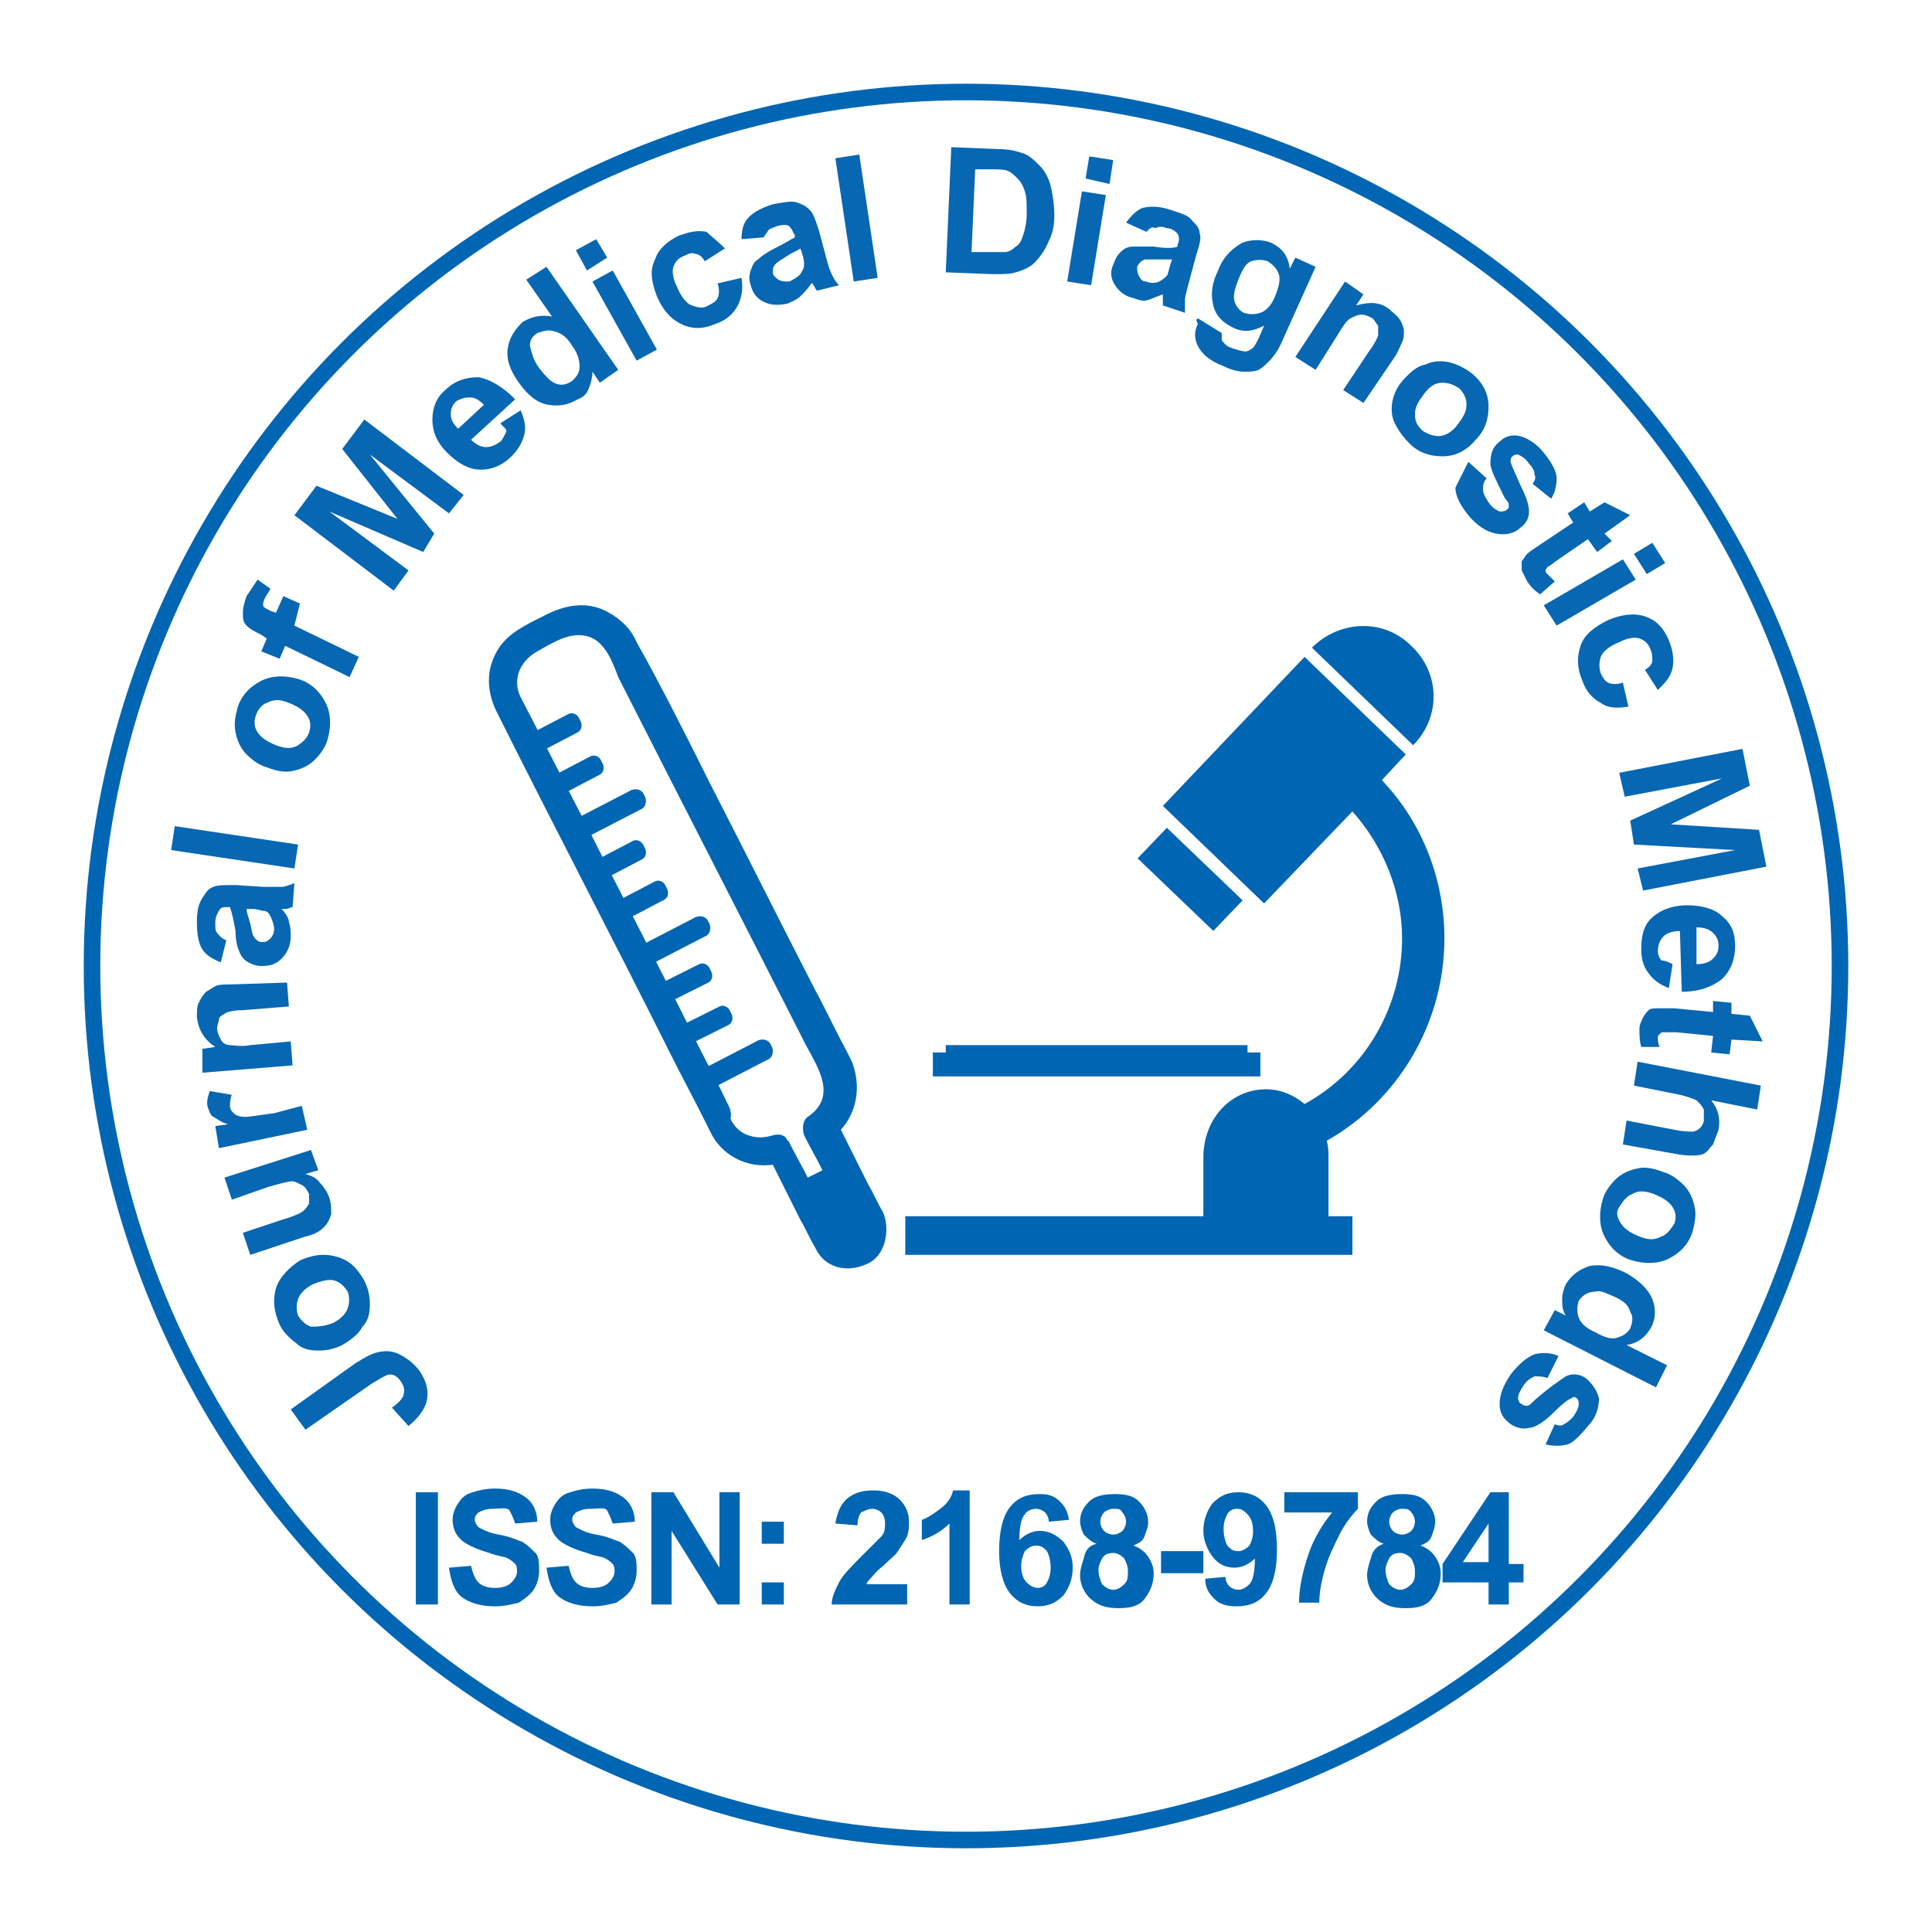 <?xml version="1.0" encoding="utf-8"?>
<!-- Generator: Adobe Illustrator 19.2.1, SVG Export Plug-In . SVG Version: 6.00 Build 0)  -->
<svg version="1.1" id="Layer_1" xmlns="http://www.w3.org/2000/svg" xmlns:xlink="http://www.w3.org/1999/xlink" x="0px" y="0px"
	 viewBox="0 0 105 105" style="enable-background:new 0 0 105 105;" xml:space="preserve">
<style type="text/css">
	.st0{fill:#FFFFFF;stroke:#0066B3;stroke-width:0.9;stroke-miterlimit:10;}
	.st1{fill:none;}
	.st2{fill:#0066B3;}
	.st3{fill-rule:evenodd;clip-rule:evenodd;fill:#0066B3;}
	.st4{fill:#007DC5;}
	.st5{fill:#0767B2;}
	.st6{fill-rule:evenodd;clip-rule:evenodd;fill:#1672B0;}
	.st7{fill:#2D84C6;}
	.st8{fill:#FFFFFF;}
	.st9{fill:#C7EAFB;}
	.st10{fill-rule:evenodd;clip-rule:evenodd;fill:#44C8F5;}
	.st11{fill-rule:evenodd;clip-rule:evenodd;fill:#F58353;}
	.st12{fill-rule:evenodd;clip-rule:evenodd;fill:#579AD3;}
	.st13{fill-rule:evenodd;clip-rule:evenodd;fill:#ADDAF5;}
	.st14{fill-rule:evenodd;clip-rule:evenodd;fill:#ADD9F4;}
	.st15{fill:#624319;}
	.st16{fill:url(#SVGID_1_);}
	.st17{fill:url(#SVGID_2_);}
	.st18{fill:url(#SVGID_3_);}
	.st19{fill:url(#SVGID_4_);}
	.st20{fill:url(#SVGID_5_);}
	.st21{fill:#ADD9F4;}
	.st22{fill:url(#SVGID_6_);}
	.st23{fill:#614D40;}
	.st24{fill:#887569;}
	.st25{fill-rule:evenodd;clip-rule:evenodd;fill:#F2F2F2;}
	.st26{fill-rule:evenodd;clip-rule:evenodd;fill:#EDEDED;}
	.st27{fill-rule:evenodd;clip-rule:evenodd;fill:#E8E8E8;}
	.st28{fill-rule:evenodd;clip-rule:evenodd;fill:#E3E3E3;}
	.st29{fill-rule:evenodd;clip-rule:evenodd;fill:#DEDFDE;}
	.st30{fill-rule:evenodd;clip-rule:evenodd;fill:#DADAD9;}
	.st31{fill-rule:evenodd;clip-rule:evenodd;fill:#D5D5D5;}
	.st32{fill-rule:evenodd;clip-rule:evenodd;fill:#D1D1D0;}
	.st33{fill-rule:evenodd;clip-rule:evenodd;fill:#CCCCCC;}
	.st34{fill-rule:evenodd;clip-rule:evenodd;fill:#C8C8C8;}
	.st35{fill-rule:evenodd;clip-rule:evenodd;fill:#C4C4C3;}
	.st36{fill-rule:evenodd;clip-rule:evenodd;fill:#C0C0BF;}
	.st37{fill-rule:evenodd;clip-rule:evenodd;fill:#BBBBBB;}
	.st38{fill-rule:evenodd;clip-rule:evenodd;fill:#B7B7B7;}
	.st39{fill-rule:evenodd;clip-rule:evenodd;fill:#B3B3B3;}
	.st40{fill-rule:evenodd;clip-rule:evenodd;fill:#AFAFAF;}
	.st41{fill-rule:evenodd;clip-rule:evenodd;fill:#ABACAC;}
	.st42{fill-rule:evenodd;clip-rule:evenodd;fill:#ADAEAE;}
	.st43{fill-rule:evenodd;clip-rule:evenodd;fill:#AFB0B0;}
	.st44{fill-rule:evenodd;clip-rule:evenodd;fill:#B1B2B2;}
	.st45{fill-rule:evenodd;clip-rule:evenodd;fill:#B4B5B4;}
	.st46{fill-rule:evenodd;clip-rule:evenodd;fill:#B6B7B6;}
	.st47{fill-rule:evenodd;clip-rule:evenodd;fill:#B8B9B8;}
	.st48{fill-rule:evenodd;clip-rule:evenodd;fill:#BABCBB;}
	.st49{fill-rule:evenodd;clip-rule:evenodd;fill:#BDBEBD;}
	.st50{fill-rule:evenodd;clip-rule:evenodd;fill:#BFC0BF;}
	.st51{fill-rule:evenodd;clip-rule:evenodd;fill:#C1C3C1;}
	.st52{fill-rule:evenodd;clip-rule:evenodd;fill:#C4C5C4;}
	.st53{fill-rule:evenodd;clip-rule:evenodd;fill:#C6C8C6;}
	.st54{fill-rule:evenodd;clip-rule:evenodd;fill:#C9CAC8;}
	.st55{fill-rule:evenodd;clip-rule:evenodd;fill:#CBCCCB;}
	.st56{fill-rule:evenodd;clip-rule:evenodd;fill:#CDCFCD;}
	.st57{fill-rule:evenodd;clip-rule:evenodd;fill:#D0D2CF;}
	.st58{fill-rule:evenodd;clip-rule:evenodd;fill:#B0B0B0;}
	.st59{fill-rule:evenodd;clip-rule:evenodd;fill:#B2B3B3;}
	.st60{fill-rule:evenodd;clip-rule:evenodd;fill:#B4B6B5;}
	.st61{fill-rule:evenodd;clip-rule:evenodd;fill:#B7B8B7;}
	.st62{fill-rule:evenodd;clip-rule:evenodd;fill:#B9BBBA;}
	.st63{fill-rule:evenodd;clip-rule:evenodd;fill:#BCBDBC;}
	.st64{fill-rule:evenodd;clip-rule:evenodd;fill:#BEC0BF;}
	.st65{fill-rule:evenodd;clip-rule:evenodd;fill:#C1C2C1;}
	.st66{fill-rule:evenodd;clip-rule:evenodd;fill:#C9CBC9;}
	.st67{fill-rule:evenodd;clip-rule:evenodd;fill:#CBCDCC;}
	.st68{fill-rule:evenodd;clip-rule:evenodd;fill:#CED0CE;}
	.st69{fill-rule:evenodd;clip-rule:evenodd;fill:#D0D3D1;}
	.st70{fill-rule:evenodd;clip-rule:evenodd;fill:#D3D6D4;}
	.st71{fill-rule:evenodd;clip-rule:evenodd;fill:#A5A6A6;}
	.st72{fill-rule:evenodd;clip-rule:evenodd;fill:#A0A1A1;}
	.st73{fill-rule:evenodd;clip-rule:evenodd;fill:#9C9C9C;}
	.st74{fill-rule:evenodd;clip-rule:evenodd;fill:#989898;}
	.st75{fill-rule:evenodd;clip-rule:evenodd;fill:#949494;}
	.st76{fill-rule:evenodd;clip-rule:evenodd;fill:#909090;}
	.st77{fill-rule:evenodd;clip-rule:evenodd;fill:#8C8C8C;}
	.st78{fill-rule:evenodd;clip-rule:evenodd;fill:#888888;}
	.st79{fill-rule:evenodd;clip-rule:evenodd;fill:#848484;}
	.st80{fill-rule:evenodd;clip-rule:evenodd;fill:#818080;}
	.st81{fill-rule:evenodd;clip-rule:evenodd;fill:#7D7D7D;}
	.st82{fill-rule:evenodd;clip-rule:evenodd;fill:#797979;}
	.st83{fill-rule:evenodd;clip-rule:evenodd;fill:#767676;}
	.st84{fill-rule:evenodd;clip-rule:evenodd;fill:#727272;}
	.st85{fill-rule:evenodd;clip-rule:evenodd;fill:#6F6F6F;}
	.st86{fill-rule:evenodd;clip-rule:evenodd;fill:#6B6C6C;}
	.st87{fill-rule:evenodd;clip-rule:evenodd;fill:#555655;}
	.st88{fill-rule:evenodd;clip-rule:evenodd;fill:url(#SVGID_7_);}
	.st89{fill-rule:evenodd;clip-rule:evenodd;fill:url(#SVGID_8_);}
	.st90{fill-rule:evenodd;clip-rule:evenodd;fill:#FFFFFF;}
	.st91{fill-rule:evenodd;clip-rule:evenodd;fill:#737372;}
	.st92{fill-rule:evenodd;clip-rule:evenodd;fill:url(#SVGID_9_);}
	.st93{fill-rule:evenodd;clip-rule:evenodd;fill:url(#SVGID_10_);}
	.st94{fill-rule:evenodd;clip-rule:evenodd;fill:url(#SVGID_11_);}
	.st95{fill-rule:evenodd;clip-rule:evenodd;fill:url(#SVGID_12_);}
	.st96{fill-rule:evenodd;clip-rule:evenodd;fill:url(#SVGID_13_);}
	.st97{fill-rule:evenodd;clip-rule:evenodd;fill:url(#SVGID_14_);}
	.st98{fill-rule:evenodd;clip-rule:evenodd;fill:url(#SVGID_15_);}
	.st99{fill-rule:evenodd;clip-rule:evenodd;fill:#8BC2E9;}
	.st100{fill-rule:evenodd;clip-rule:evenodd;fill:#8BC2E9;stroke:#5187A6;stroke-width:0.893;stroke-miterlimit:3.864;}
	.st101{fill-rule:evenodd;clip-rule:evenodd;fill:#8BC2E9;stroke:#AFB5DC;stroke-width:0.893;stroke-miterlimit:3.864;}
	.st102{fill-rule:evenodd;clip-rule:evenodd;fill:#AFB5DC;}
	.st103{fill-rule:evenodd;clip-rule:evenodd;fill:#0066B3;stroke:#0D6492;stroke-width:0.893;stroke-miterlimit:3.864;}
	.st104{opacity:0.3;fill-rule:evenodd;clip-rule:evenodd;fill:#29ABE2;}
	.st105{fill-rule:evenodd;clip-rule:evenodd;fill:#1D76BB;}
	.st106{fill-rule:evenodd;clip-rule:evenodd;fill:#6DCFF5;}
	.st107{fill-rule:evenodd;clip-rule:evenodd;fill:#69CDF4;}
	.st108{fill-rule:evenodd;clip-rule:evenodd;fill:#EA242B;}
	.st109{fill-rule:evenodd;clip-rule:evenodd;fill:#5AC9F4;}
	.st110{fill-rule:evenodd;clip-rule:evenodd;fill:#FDFEFF;stroke:#579AD3;stroke-width:0.51;stroke-miterlimit:10;}
	.st111{fill-rule:evenodd;clip-rule:evenodd;fill:#EA262C;}
	.st112{fill-rule:evenodd;clip-rule:evenodd;fill:#FBD6CC;}
	.st113{fill-rule:evenodd;clip-rule:evenodd;fill:#EDA6AC;}
	.st114{fill-rule:evenodd;clip-rule:evenodd;fill:#EEA6AC;}
	.st115{fill-rule:evenodd;clip-rule:evenodd;fill:#E9978C;}
	.st116{fill-rule:evenodd;clip-rule:evenodd;fill:#D16A68;}
	.st117{fill-rule:evenodd;clip-rule:evenodd;fill:#E78F84;}
	.st118{fill-rule:evenodd;clip-rule:evenodd;fill:#D4556F;}
	.st119{fill-rule:evenodd;clip-rule:evenodd;fill:#EA958A;}
	.st120{fill-rule:evenodd;clip-rule:evenodd;fill:#E89895;}
	.st121{fill-rule:evenodd;clip-rule:evenodd;fill:#D65043;}
	.st122{fill-rule:evenodd;clip-rule:evenodd;fill:#B41E4E;}
	.st123{fill-rule:evenodd;clip-rule:evenodd;fill:#BD2153;}
	.st124{fill-rule:evenodd;clip-rule:evenodd;fill:#B1214B;}
	.st125{fill-rule:evenodd;clip-rule:evenodd;fill:#AE214A;}
	.st126{fill-rule:evenodd;clip-rule:evenodd;fill:#F4D7CB;}
	.st127{fill-rule:evenodd;clip-rule:evenodd;fill:#DE766B;}
	.st128{fill-rule:evenodd;clip-rule:evenodd;fill:#971C34;}
	.st129{fill-rule:evenodd;clip-rule:evenodd;fill:#BA2150;}
	.st130{fill-rule:evenodd;clip-rule:evenodd;fill:#B61E4E;}
	.st131{fill-rule:evenodd;clip-rule:evenodd;fill:#90192E;}
	.st132{fill-rule:evenodd;clip-rule:evenodd;fill:#89192D;}
	.st133{fill-rule:evenodd;clip-rule:evenodd;fill:#E27B6D;}
	.st134{fill-rule:evenodd;clip-rule:evenodd;fill:#9B1E36;}
	.st135{fill-rule:evenodd;clip-rule:evenodd;fill:#DB7169;}
	.st136{fill-rule:evenodd;clip-rule:evenodd;fill:#C53C57;}
	.st137{fill-rule:evenodd;clip-rule:evenodd;fill:#DD756B;}
	.st138{fill-rule:evenodd;clip-rule:evenodd;fill:#D76966;}
	.st139{fill-rule:evenodd;clip-rule:evenodd;fill:#8D1A2F;}
	.st140{fill-rule:evenodd;clip-rule:evenodd;fill:#C43D56;}
	.st141{fill-rule:evenodd;clip-rule:evenodd;fill:#DC7068;}
	.st142{fill-rule:evenodd;clip-rule:evenodd;fill:#D66464;}
	.st143{fill-rule:evenodd;clip-rule:evenodd;fill:#D45F61;}
	.st144{fill-rule:evenodd;clip-rule:evenodd;fill:#D45F62;}
	.st145{fill-rule:evenodd;clip-rule:evenodd;fill:#D96A68;}
	.st146{fill-rule:evenodd;clip-rule:evenodd;fill:#D25962;}
	.st147{fill-rule:evenodd;clip-rule:evenodd;fill:#BD2852;}
	.st148{fill-rule:evenodd;clip-rule:evenodd;fill:#E0796D;}
	.st149{fill-rule:evenodd;clip-rule:evenodd;fill:#CA495B;}
	.st150{fill-rule:evenodd;clip-rule:evenodd;fill:#C9495A;}
	.st151{fill-rule:evenodd;clip-rule:evenodd;fill:#C6435A;}
	.st152{fill-rule:evenodd;clip-rule:evenodd;fill:#D96D69;}
	.st153{fill-rule:evenodd;clip-rule:evenodd;fill:#E48C80;}
	.st154{fill-rule:evenodd;clip-rule:evenodd;fill:#CC4E5D;}
	.st155{fill-rule:evenodd;clip-rule:evenodd;fill:#C23155;}
	.st156{fill-rule:evenodd;clip-rule:evenodd;fill:#C64459;}
	.st157{fill-rule:evenodd;clip-rule:evenodd;fill:#E38175;}
	.st158{fill-rule:evenodd;clip-rule:evenodd;fill:#E27B6E;}
	.st159{fill-rule:evenodd;clip-rule:evenodd;fill:#CC4D5D;}
	.st160{fill-rule:evenodd;clip-rule:evenodd;fill:#E4867A;}
	.st161{fill-rule:evenodd;clip-rule:evenodd;fill:#BF2D54;}
	.st162{fill-rule:evenodd;clip-rule:evenodd;fill:#E07265;}
	.st163{fill-rule:evenodd;clip-rule:evenodd;fill:#C13757;}
	.st164{fill-rule:evenodd;clip-rule:evenodd;fill:#881B2D;}
	.st165{fill-rule:evenodd;clip-rule:evenodd;fill:#D15460;}
	.st166{fill-rule:evenodd;clip-rule:evenodd;fill:#CE515E;}
	.st167{fill-rule:evenodd;clip-rule:evenodd;fill:#DC6C60;}
	.st168{fill-rule:evenodd;clip-rule:evenodd;fill:#DC6E7B;}
	.st169{fill-rule:evenodd;clip-rule:evenodd;fill:#E38383;}
	.st170{fill-rule:evenodd;clip-rule:evenodd;fill:#BF2C54;}
	.st171{fill-rule:evenodd;clip-rule:evenodd;fill:#D25560;}
	.st172{fill-rule:evenodd;clip-rule:evenodd;fill:#DD6459;}
	.st173{fill-rule:evenodd;clip-rule:evenodd;fill:#9E1F37;}
	.st174{fill-rule:evenodd;clip-rule:evenodd;fill:#D8584B;}
	.st175{fill-rule:evenodd;clip-rule:evenodd;fill:#DB5F52;}
	.st176{fill-rule:evenodd;clip-rule:evenodd;fill:#E68D86;}
	.st177{fill-rule:evenodd;clip-rule:evenodd;fill:#E37E72;}
	.st178{fill-rule:evenodd;clip-rule:evenodd;fill:#D65972;}
	.st179{fill-rule:evenodd;clip-rule:evenodd;fill:#DB6578;}
	.st180{fill-rule:evenodd;clip-rule:evenodd;fill:#D85548;}
	.st181{fill-rule:evenodd;clip-rule:evenodd;fill:#AD2146;}
	.st182{fill-rule:evenodd;clip-rule:evenodd;fill:#DC685B;}
	.st183{fill-rule:evenodd;clip-rule:evenodd;fill:#C3245A;}
	.st184{fill-rule:evenodd;clip-rule:evenodd;fill:#E07669;}
	.st185{fill-rule:evenodd;clip-rule:evenodd;fill:#E17A7E;}
	.st186{fill-rule:evenodd;clip-rule:evenodd;fill:#D34F6D;}
	.st187{fill-rule:evenodd;clip-rule:evenodd;fill:#CC3A65;}
	.st188{fill-rule:evenodd;clip-rule:evenodd;fill:#D8574A;}
	.st189{fill-rule:evenodd;clip-rule:evenodd;fill:#DA5D50;}
	.st190{fill-rule:evenodd;clip-rule:evenodd;fill:#DE767E;}
	.st191{fill-rule:evenodd;clip-rule:evenodd;fill:#981E3B;}
	.st192{fill-rule:evenodd;clip-rule:evenodd;fill:#C82E5F;}
	.st193{fill-rule:evenodd;clip-rule:evenodd;fill:#CF4268;}
	.st194{fill-rule:evenodd;clip-rule:evenodd;fill:#E37D6F;}
	.st195{fill-rule:evenodd;clip-rule:evenodd;fill:#DC695C;}
	.st196{fill-rule:evenodd;clip-rule:evenodd;fill:#DE625C;}
	.st197{fill-rule:evenodd;clip-rule:evenodd;fill:#972035;}
	.st198{fill-rule:evenodd;clip-rule:evenodd;fill:#B43644;}
	.st199{fill-rule:evenodd;clip-rule:evenodd;fill:#AD2C3F;}
	.st200{fill-rule:evenodd;clip-rule:evenodd;fill:#EA9D7B;}
	.st201{fill-rule:evenodd;clip-rule:evenodd;fill:#972135;}
	.st202{fill-rule:evenodd;clip-rule:evenodd;fill:#A4243B;}
	.st203{fill-rule:evenodd;clip-rule:evenodd;fill:#BF4049;}
	.st204{fill-rule:evenodd;clip-rule:evenodd;fill:#D25A58;}
	.st205{fill-rule:evenodd;clip-rule:evenodd;fill:#ECA499;}
	.st206{fill-rule:evenodd;clip-rule:evenodd;fill:#891A2D;}
	.st207{fill-rule:evenodd;clip-rule:evenodd;fill:#A92C3E;}
	.st208{fill-rule:evenodd;clip-rule:evenodd;fill:#911B31;}
	.st209{fill-rule:evenodd;clip-rule:evenodd;fill:#E48679;}
	.st210{fill-rule:evenodd;clip-rule:evenodd;fill:#C75D78;}
	.st211{fill-rule:evenodd;clip-rule:evenodd;fill:#CC667D;}
	.st212{fill-rule:evenodd;clip-rule:evenodd;fill:#D16F82;}
	.st213{fill-rule:evenodd;clip-rule:evenodd;fill:#D78790;}
	.st214{fill-rule:evenodd;clip-rule:evenodd;fill:#C55976;}
	.st215{fill-rule:evenodd;clip-rule:evenodd;fill:#D4808D;}
	.st216{fill-rule:evenodd;clip-rule:evenodd;fill:#D4818D;}
	.st217{fill-rule:evenodd;clip-rule:evenodd;fill:#D37A89;}
	.st218{fill-rule:evenodd;clip-rule:evenodd;fill:#CD6A81;}
	.st219{fill-rule:evenodd;clip-rule:evenodd;fill:#CF6C80;}
	.st220{fill-rule:evenodd;clip-rule:evenodd;fill:#DA9096;}
	.st221{fill-rule:evenodd;clip-rule:evenodd;fill:#CD6A80;}
	.st222{fill-rule:evenodd;clip-rule:evenodd;fill:#D3808C;}
	.st223{fill-rule:evenodd;clip-rule:evenodd;fill:#D07183;}
	.st224{fill-rule:evenodd;clip-rule:evenodd;fill:#D17385;}
	.st225{fill-rule:evenodd;clip-rule:evenodd;fill:#F1CCC0;}
	.st226{fill-rule:evenodd;clip-rule:evenodd;fill:#D27486;}
	.st227{fill-rule:evenodd;clip-rule:evenodd;fill:#D97F79;}
	.st228{fill-rule:evenodd;clip-rule:evenodd;fill:#F0BEB2;}
	.st229{fill-rule:evenodd;clip-rule:evenodd;fill:#DF8982;}
	.st230{fill-rule:evenodd;clip-rule:evenodd;fill:#E9AAA0;}
	.st231{fill-rule:evenodd;clip-rule:evenodd;fill:#EEB5AB;}
	.st232{fill-rule:evenodd;clip-rule:evenodd;fill:#E4978E;}
	.st233{fill-rule:evenodd;clip-rule:evenodd;fill:#E69F97;}
	.st234{fill-rule:evenodd;clip-rule:evenodd;fill:#CA637A;}
	.st235{fill-rule:evenodd;clip-rule:evenodd;fill:#C9617A;}
	.st236{fill-rule:evenodd;clip-rule:evenodd;fill:#CB677E;}
	.st237{fill-rule:evenodd;clip-rule:evenodd;fill:#C85F79;}
	.st238{fill-rule:evenodd;clip-rule:evenodd;fill:#D57372;}
	.st239{fill-rule:evenodd;clip-rule:evenodd;fill:#E99389;}
	.st240{fill-rule:evenodd;clip-rule:evenodd;fill:#E79184;}
	.st241{fill-rule:evenodd;clip-rule:evenodd;fill:#CC3B64;}
	.st242{fill-rule:evenodd;clip-rule:evenodd;fill:#F3D2C4;}
	.st243{fill-rule:evenodd;clip-rule:evenodd;fill:#F1C4B9;}
	.st244{fill-rule:evenodd;clip-rule:evenodd;fill:#E7B3A9;}
	.st245{fill-rule:evenodd;clip-rule:evenodd;fill:#A83B4C;}
	.st246{fill-rule:evenodd;clip-rule:evenodd;fill:#D58E8A;}
	.st247{fill-rule:evenodd;clip-rule:evenodd;fill:#DE9F98;}
	.st248{fill-rule:evenodd;clip-rule:evenodd;fill:#BA5A62;}
	.st249{fill-rule:evenodd;clip-rule:evenodd;fill:#C56D70;}
	.st250{fill-rule:evenodd;clip-rule:evenodd;fill:#CD7D7C;}
	.st251{fill-rule:evenodd;clip-rule:evenodd;fill:#9C1E36;}
	.st252{fill-rule:evenodd;clip-rule:evenodd;fill:#AD2B3F;}
	.st253{fill-rule:evenodd;clip-rule:evenodd;fill:#E2745A;}
	.st254{fill-rule:evenodd;clip-rule:evenodd;fill:#AA283E;}
	.st255{fill-rule:evenodd;clip-rule:evenodd;fill:#A22139;}
	.st256{fill-rule:evenodd;clip-rule:evenodd;fill:#A02138;}
	.st257{fill-rule:evenodd;clip-rule:evenodd;fill:#A6243B;}
	.st258{fill-rule:evenodd;clip-rule:evenodd;fill:#A9273D;}
	.st259{fill-rule:evenodd;clip-rule:evenodd;fill:#AB293E;}
	.st260{fill-rule:evenodd;clip-rule:evenodd;fill:#E1735A;}
	.st261{fill-rule:evenodd;clip-rule:evenodd;fill:#E58365;}
	.st262{fill-rule:evenodd;clip-rule:evenodd;fill:#EA9977;}
	.st263{fill-rule:evenodd;clip-rule:evenodd;fill:#A4223A;}
	.st264{fill-rule:evenodd;clip-rule:evenodd;fill:#E68B6B;}
	.st265{fill-rule:evenodd;clip-rule:evenodd;fill:#E99271;}
	.st266{fill-rule:evenodd;clip-rule:evenodd;fill:#E47A5F;}
	.st267{fill-rule:evenodd;clip-rule:evenodd;fill:#E99472;}
	.st268{fill-rule:evenodd;clip-rule:evenodd;fill:#E66A61;}
	.st269{fill-rule:evenodd;clip-rule:evenodd;fill:#BD3E48;}
	.st270{fill-rule:evenodd;clip-rule:evenodd;fill:#E76B5F;}
	.st271{fill-rule:evenodd;clip-rule:evenodd;fill:#D95D57;}
	.st272{fill-rule:evenodd;clip-rule:evenodd;fill:#CC4F51;}
	.st273{fill-rule:evenodd;clip-rule:evenodd;fill:#E99B79;}
	.st274{fill-rule:evenodd;clip-rule:evenodd;fill:#CC687F;}
	.st275{fill-rule:evenodd;clip-rule:evenodd;fill:#CA627B;}
	.st276{fill-rule:evenodd;clip-rule:evenodd;fill:#D17184;}
	.st277{fill-rule:evenodd;clip-rule:evenodd;fill:#D27284;}
	.st278{fill-rule:evenodd;clip-rule:evenodd;fill:#D3808D;}
	.st279{fill-rule:evenodd;clip-rule:evenodd;fill:#D27887;}
	.st280{fill-rule:evenodd;clip-rule:evenodd;fill:#D27788;}
	.st281{fill-rule:evenodd;clip-rule:evenodd;fill:#DA9197;}
	.st282{fill-rule:evenodd;clip-rule:evenodd;fill:#E09EA1;}
	.st283{fill-rule:evenodd;clip-rule:evenodd;fill:#E3A8A6;}
	.st284{fill-rule:evenodd;clip-rule:evenodd;fill:#E6B0AB;}
	.st285{fill-rule:evenodd;clip-rule:evenodd;fill:#D37E8B;}
	.st286{fill-rule:evenodd;clip-rule:evenodd;fill:#D27888;}
	.st287{fill-rule:evenodd;clip-rule:evenodd;fill:#D98790;}
	.st288{fill-rule:evenodd;clip-rule:evenodd;fill:#DD979B;}
	.st289{fill-rule:evenodd;clip-rule:evenodd;fill:#DA8F95;}
	.st290{fill-rule:evenodd;clip-rule:evenodd;fill:#D37D8A;}
	.st291{fill-rule:evenodd;clip-rule:evenodd;fill:#D78791;}
	.st292{fill-rule:evenodd;clip-rule:evenodd;fill:#DE999C;}
	.st293{fill-rule:evenodd;clip-rule:evenodd;fill:#CE6A7F;}
	.st294{fill-rule:evenodd;clip-rule:evenodd;fill:#CD6C81;}
	.st295{fill-rule:evenodd;clip-rule:evenodd;fill:#CF6F83;}
	.st296{fill-rule:evenodd;clip-rule:evenodd;fill:#CC687E;}
	.st297{fill-rule:evenodd;clip-rule:evenodd;fill:#CD6B80;}
	.st298{fill-rule:evenodd;clip-rule:evenodd;fill:#D17386;}
	.st299{fill-rule:evenodd;clip-rule:evenodd;fill:#CD6E81;}
	.st300{fill-rule:evenodd;clip-rule:evenodd;fill:#D17B8A;}
	.st301{fill-rule:evenodd;clip-rule:evenodd;fill:#9D1E37;}
	.st302{fill-rule:evenodd;clip-rule:evenodd;fill:#A6253C;}
	.st303{fill-rule:evenodd;clip-rule:evenodd;fill:#B13141;}
	.st304{fill-rule:evenodd;clip-rule:evenodd;fill:#DC5E5A;}
	.st305{fill-rule:evenodd;clip-rule:evenodd;fill:#C4464D;}
	.st306{fill-rule:evenodd;clip-rule:evenodd;fill:#D25355;}
	.st307{fill-rule:evenodd;clip-rule:evenodd;fill:#BB3C47;}
	.st308{fill-rule:evenodd;clip-rule:evenodd;fill:#E1645D;}
	.st309{fill-rule:evenodd;clip-rule:evenodd;fill:#CB4D51;}
	.st310{fill-rule:evenodd;clip-rule:evenodd;fill:#B43443;}
	.st311{fill-rule:evenodd;clip-rule:evenodd;fill:#C1424A;}
	.st312{fill-rule:evenodd;clip-rule:evenodd;fill:#B43543;}
	.st313{fill-rule:evenodd;clip-rule:evenodd;fill:#B33442;}
	.st314{fill-rule:evenodd;clip-rule:evenodd;fill:#AE2C40;}
	.st315{fill-rule:evenodd;clip-rule:evenodd;fill:#A7253C;}
	.st316{fill-rule:evenodd;clip-rule:evenodd;fill:#C3444C;}
	.st317{fill-rule:evenodd;clip-rule:evenodd;fill:#CD4F52;}
	.st318{fill-rule:evenodd;clip-rule:evenodd;fill:#D45556;}
	.st319{fill-rule:evenodd;clip-rule:evenodd;fill:#E47E62;}
	.st320{fill-rule:evenodd;clip-rule:evenodd;fill:#C3454C;}
	.st321{fill-rule:evenodd;clip-rule:evenodd;fill:#E47D61;}
	.st322{fill-rule:evenodd;clip-rule:evenodd;fill:#E68A69;}
	.st323{fill-rule:evenodd;clip-rule:evenodd;fill:#E68364;}
	.st324{fill-rule:evenodd;clip-rule:evenodd;fill:#E78B6A;}
	.st325{fill-rule:evenodd;clip-rule:evenodd;fill:#E58566;}
	.st326{fill-rule:evenodd;clip-rule:evenodd;fill:#E58063;}
	.st327{fill-rule:evenodd;clip-rule:evenodd;fill:#DB5E58;}
	.st328{fill-rule:evenodd;clip-rule:evenodd;fill:#E1655D;}
	.st329{fill-rule:evenodd;clip-rule:evenodd;fill:#E1665E;}
	.st330{fill-rule:evenodd;clip-rule:evenodd;fill:#E4785E;}
	.st331{fill-rule:evenodd;clip-rule:evenodd;fill:#E78D6C;}
	.st332{fill-rule:evenodd;clip-rule:evenodd;fill:#E78D6B;}
	.st333{fill-rule:evenodd;clip-rule:evenodd;fill:#E58064;}
	.st334{fill-rule:evenodd;clip-rule:evenodd;fill:#E68867;}
	.st335{fill-rule:evenodd;clip-rule:evenodd;fill:#EA9673;}
	.st336{fill-rule:evenodd;clip-rule:evenodd;fill:#E47B60;}
	.st337{fill-rule:evenodd;clip-rule:evenodd;fill:#E88D6C;}
	.st338{fill-rule:evenodd;clip-rule:evenodd;fill:#E17159;}
	.st339{fill-rule:evenodd;clip-rule:evenodd;fill:#E17359;}
	.st340{fill-rule:evenodd;clip-rule:evenodd;fill:#EA9D79;}
	.st341{fill-rule:evenodd;clip-rule:evenodd;fill:#E1725A;}
	.st342{fill-rule:evenodd;clip-rule:evenodd;fill:#E4795F;}
	.st343{fill-rule:evenodd;clip-rule:evenodd;fill:#EA9D7A;}
	.st344{fill-rule:evenodd;clip-rule:evenodd;fill:#E78366;}
	.st345{fill-rule:evenodd;clip-rule:evenodd;fill:#E68164;}
	.st346{fill-rule:evenodd;clip-rule:evenodd;fill:#E5775E;}
	.st347{fill-rule:evenodd;clip-rule:evenodd;fill:#E78365;}
	.st348{fill-rule:evenodd;clip-rule:evenodd;fill:#EA9775;}
	.st349{fill-rule:evenodd;clip-rule:evenodd;fill:#E89170;}
	.st350{fill-rule:evenodd;clip-rule:evenodd;fill:#EB9775;}
	.st351{fill-rule:evenodd;clip-rule:evenodd;fill:#E99371;}
	.st352{fill-rule:evenodd;clip-rule:evenodd;fill:#DF615A;}
	.st353{fill-rule:evenodd;clip-rule:evenodd;fill:#E68566;}
	.st354{fill-rule:evenodd;clip-rule:evenodd;fill:#E58565;}
	.st355{fill-rule:evenodd;clip-rule:evenodd;fill:#E47B61;}
	.st356{fill-rule:evenodd;clip-rule:evenodd;fill:#E2665E;}
	.st357{fill-rule:evenodd;clip-rule:evenodd;fill:#E48063;}
	.st358{fill-rule:evenodd;clip-rule:evenodd;fill:#EB9977;}
	.st359{fill-rule:evenodd;clip-rule:evenodd;fill:#E2745B;}
	.st360{fill-rule:evenodd;clip-rule:evenodd;fill:#E47C61;}
	.st361{fill-rule:evenodd;clip-rule:evenodd;fill:#E2665D;}
	.st362{fill-rule:evenodd;clip-rule:evenodd;fill:#E1675D;}
	.st363{fill-rule:evenodd;clip-rule:evenodd;fill:#CF7183;}
	.st364{fill-rule:evenodd;clip-rule:evenodd;fill:#EBBAB2;}
	.st365{fill-rule:evenodd;clip-rule:evenodd;fill:#E2A3A3;}
	.st366{fill-rule:evenodd;clip-rule:evenodd;fill:#E7B3AE;}
	.st367{fill-rule:evenodd;clip-rule:evenodd;fill:#DA9097;}
	.st368{fill-rule:evenodd;clip-rule:evenodd;fill:#D4818E;}
	.st369{fill-rule:evenodd;clip-rule:evenodd;fill:#D98891;}
	.st370{fill-rule:evenodd;clip-rule:evenodd;fill:#DC949A;}
	.st371{fill-rule:evenodd;clip-rule:evenodd;fill:#E4A9A8;}
	.st372{fill-rule:evenodd;clip-rule:evenodd;fill:#E1A1A3;}
	.st373{fill-rule:evenodd;clip-rule:evenodd;fill:#D07284;}
	.st374{fill-rule:evenodd;clip-rule:evenodd;fill:#D27687;}
	.st375{fill-rule:evenodd;clip-rule:evenodd;fill:#D27B8A;}
	.st376{fill-rule:evenodd;clip-rule:evenodd;fill:#D98E95;}
	.st377{fill-rule:evenodd;clip-rule:evenodd;fill:#D68691;}
	.st378{fill-rule:evenodd;clip-rule:evenodd;fill:#CE5052;}
	.st379{fill-rule:evenodd;clip-rule:evenodd;fill:#D25455;}
	.st380{fill-rule:evenodd;clip-rule:evenodd;fill:#C7484E;}
	.st381{fill-rule:evenodd;clip-rule:evenodd;fill:#C6464D;}
	.st382{fill-rule:evenodd;clip-rule:evenodd;fill:#CA4C50;}
	.st383{fill-rule:evenodd;clip-rule:evenodd;fill:#AF2D40;}
	.st384{fill-rule:evenodd;clip-rule:evenodd;fill:#B83945;}
	.st385{fill-rule:evenodd;clip-rule:evenodd;fill:#DC5D58;}
	.st386{fill-rule:evenodd;clip-rule:evenodd;fill:#D55656;}
	.st387{fill-rule:evenodd;clip-rule:evenodd;fill:#DF635A;}
	.st388{fill-rule:evenodd;clip-rule:evenodd;fill:#E0635B;}
	.st389{fill-rule:evenodd;clip-rule:evenodd;fill:#D78590;}
	.st390{fill-rule:evenodd;clip-rule:evenodd;fill:#EFC5B9;}
	.st391{fill-rule:evenodd;clip-rule:evenodd;fill:#E4A9A7;}
	.st392{fill-rule:evenodd;clip-rule:evenodd;fill:#DD979C;}
	.st393{fill-rule:evenodd;clip-rule:evenodd;fill:#E0A0A2;}
	.st394{fill-rule:evenodd;clip-rule:evenodd;fill:#EAB8B0;}
	.st395{fill-rule:evenodd;clip-rule:evenodd;fill:#D88F96;}
	.st396{fill-rule:evenodd;clip-rule:evenodd;fill:#D78691;}
	.st397{fill-rule:evenodd;clip-rule:evenodd;fill:#E5ABA9;}
	.st398{fill-rule:evenodd;clip-rule:evenodd;fill:#E1A4A4;}
	.st399{fill-rule:evenodd;clip-rule:evenodd;fill:#DE989C;}
	.st400{fill-rule:evenodd;clip-rule:evenodd;fill:#DF9DA0;}
	.st401{fill-rule:evenodd;clip-rule:evenodd;fill:#DE999D;}
	.st402{fill-rule:evenodd;clip-rule:evenodd;fill:#CE4F53;}
	.st403{fill-rule:evenodd;clip-rule:evenodd;fill:#C94B4F;}
	.st404{fill-rule:evenodd;clip-rule:evenodd;fill:#C1414A;}
	.st405{fill-rule:evenodd;clip-rule:evenodd;fill:#D88A92;}
	.st406{fill-rule:evenodd;clip-rule:evenodd;fill:#D78891;}
	.st407{fill-rule:evenodd;clip-rule:evenodd;fill:#EABAB1;}
	.st408{fill-rule:evenodd;clip-rule:evenodd;fill:#EFC7B9;}
	.st409{fill-rule:evenodd;clip-rule:evenodd;fill:#EFC7BA;}
	.st410{fill-rule:evenodd;clip-rule:evenodd;fill:#D3808B;}
	.st411{fill-rule:evenodd;clip-rule:evenodd;fill:#DE9A9D;}
	.st412{fill-rule:evenodd;clip-rule:evenodd;fill:#E2A5A5;}
	.st413{fill-rule:evenodd;clip-rule:evenodd;fill:#E0A2A3;}
	.st414{fill-rule:evenodd;clip-rule:evenodd;fill:#DA8F96;}
	.st415{fill-rule:evenodd;clip-rule:evenodd;fill:#E7B4AE;}
	.st416{fill-rule:evenodd;clip-rule:evenodd;fill:#E8B7B0;}
	.st417{fill-rule:evenodd;clip-rule:evenodd;fill:#DE989D;}
	.st418{fill-rule:evenodd;clip-rule:evenodd;fill:#EBBAB1;}
	.st419{fill-rule:evenodd;clip-rule:evenodd;fill:#EBBCB2;}
	.st420{fill-rule:evenodd;clip-rule:evenodd;fill:#E0A1A2;}
	.st421{fill-rule:evenodd;clip-rule:evenodd;fill:#E3A7A5;}
	.st422{fill-rule:evenodd;clip-rule:evenodd;fill:#ECBBB2;}
	.st423{fill-rule:evenodd;clip-rule:evenodd;fill:#E9B7AF;}
	.st424{fill:#046EA9;}
	.st425{fill:#1488BD;}
	.st426{fill:#054A6E;}
	.st427{fill:url(#SVGID_16_);}
	.st428{fill:#010101;}
	.st429{fill:#19AEE1;}
	.st430{fill:#434343;}
	.st431{fill:#3B749C;}
	.st432{fill:#579AD3;}
	.st433{fill:url(#SVGID_17_);}
	.st434{fill:url(#SVGID_18_);}
	.st435{fill:#559D44;}
	.st436{fill:url(#SVGID_19_);}
	.st437{fill:#407437;}
	.st438{fill:#425023;}
	.st439{fill:url(#SVGID_20_);}
	.st440{fill:url(#SVGID_21_);}
	.st441{fill:#6DA943;}
	.st442{fill:url(#SVGID_22_);}
	.st443{fill:url(#SVGID_23_);}
	.st444{fill:url(#SVGID_24_);}
	.st445{fill:url(#SVGID_25_);}
	.st446{fill:url(#SVGID_26_);}
	.st447{fill:url(#SVGID_27_);}
	.st448{fill:url(#SVGID_28_);}
	.st449{fill:#E6BC21;}
	.st450{fill:url(#SVGID_29_);}
	.st451{fill:url(#SVGID_30_);}
	.st452{fill:#7F762F;}
	.st453{fill:url(#SVGID_31_);}
	.st454{fill:url(#SVGID_32_);}
	.st455{opacity:0.5;fill:url(#SVGID_33_);}
	.st456{fill:url(#SVGID_34_);}
	.st457{fill:url(#SVGID_35_);}
	.st458{fill:url(#SVGID_36_);}
	.st459{fill:url(#SVGID_37_);}
	.st460{fill:url(#SVGID_38_);}
	.st461{fill:url(#SVGID_39_);}
	.st462{fill:url(#SVGID_40_);}
	.st463{fill:url(#SVGID_41_);}
	.st464{fill:url(#SVGID_42_);}
	.st465{fill:#FFFFFF;stroke:#010101;stroke-width:8.360400e-002;stroke-miterlimit:10;}
	.st466{fill:#EE2524;}
	.st467{fill:url(#SVGID_43_);}
	.st468{fill:#838488;}
	.st469{fill:#C7CBCC;}
	.st470{fill:#058EC6;}
	.st471{fill:#034346;}
	.st472{fill-rule:evenodd;clip-rule:evenodd;fill:#FEFDFE;}
	.st473{fill-rule:evenodd;clip-rule:evenodd;fill:#FCFCFE;}
	.st474{fill-rule:evenodd;clip-rule:evenodd;fill:#FBFBFD;}
	.st475{fill-rule:evenodd;clip-rule:evenodd;fill:#FAF9FC;}
	.st476{fill-rule:evenodd;clip-rule:evenodd;fill:#F9F8FC;}
	.st477{fill-rule:evenodd;clip-rule:evenodd;fill:#F8F7FB;}
	.st478{fill-rule:evenodd;clip-rule:evenodd;fill:#F7F6FB;}
	.st479{fill-rule:evenodd;clip-rule:evenodd;fill:#F6F5FA;}
	.st480{fill-rule:evenodd;clip-rule:evenodd;fill:#F5F4FA;}
	.st481{fill-rule:evenodd;clip-rule:evenodd;fill:#F4F4FA;}
	.st482{fill-rule:evenodd;clip-rule:evenodd;fill:#F4F3F9;}
	.st483{fill-rule:evenodd;clip-rule:evenodd;fill:#F3F2F9;}
	.st484{fill-rule:evenodd;clip-rule:evenodd;fill:#F2F1F8;}
	.st485{fill-rule:evenodd;clip-rule:evenodd;fill:#F1F0F8;}
	.st486{fill-rule:evenodd;clip-rule:evenodd;fill:#F1EFF8;}
	.st487{fill-rule:evenodd;clip-rule:evenodd;fill:#F0EFF7;}
	.st488{fill-rule:evenodd;clip-rule:evenodd;fill:#EBEAF2;}
	.st489{fill-rule:evenodd;clip-rule:evenodd;fill:#E6E6ED;}
	.st490{fill-rule:evenodd;clip-rule:evenodd;fill:#E1E2EA;}
	.st491{fill-rule:evenodd;clip-rule:evenodd;fill:#DCDEE6;}
	.st492{fill-rule:evenodd;clip-rule:evenodd;fill:#D7DAE2;}
	.st493{fill-rule:evenodd;clip-rule:evenodd;fill:#D3D6DF;}
	.st494{fill-rule:evenodd;clip-rule:evenodd;fill:#CED2DB;}
	.st495{fill-rule:evenodd;clip-rule:evenodd;fill:#CACFD8;}
	.st496{fill-rule:evenodd;clip-rule:evenodd;fill:#C5CBD5;}
	.st497{fill-rule:evenodd;clip-rule:evenodd;fill:#C1C8D1;}
	.st498{fill-rule:evenodd;clip-rule:evenodd;fill:#BCC4CE;}
	.st499{fill-rule:evenodd;clip-rule:evenodd;fill:#B8C1CB;}
	.st500{fill-rule:evenodd;clip-rule:evenodd;fill:#B3BDC8;}
	.st501{fill-rule:evenodd;clip-rule:evenodd;fill:#AFBAC5;}
	.st502{fill-rule:evenodd;clip-rule:evenodd;fill:#ABB6C2;}
	.st503{fill-rule:evenodd;clip-rule:evenodd;fill:#A6B3BF;}
	.st504{fill:url(#SVGID_44_);}
	.st505{fill:url(#SVGID_45_);}
	.st506{fill:url(#SVGID_46_);}
	.st507{fill:url(#SVGID_47_);}
	.st508{fill:url(#SVGID_48_);}
	.st509{fill:url(#SVGID_49_);}
	.st510{fill:url(#SVGID_50_);}
	.st511{fill:url(#SVGID_51_);}
	.st512{fill:url(#SVGID_52_);}
	.st513{fill:url(#SVGID_53_);}
	.st514{fill:url(#SVGID_54_);}
	.st515{fill:url(#SVGID_55_);}
	.st516{fill:url(#SVGID_56_);}
	.st517{fill:url(#SVGID_57_);}
	.st518{fill:url(#SVGID_58_);}
	.st519{fill:url(#SVGID_59_);}
	.st520{fill:#29ABE2;}
	.st521{fill:#41AFE4;}
	.st522{fill:#53B3E5;}
	.st523{fill:#62B7E7;}
	.st524{fill:#6FBBE8;}
	.st525{fill:#7CC0EA;}
	.st526{fill:#88C4EB;}
	.st527{fill:#94C9ED;}
	.st528{fill:#A0CEEF;}
	.st529{fill:#ABD3F1;}
	.st530{fill:#B7D9F2;}
	.st531{fill:#C2DEF4;}
	.st532{fill:#CEE4F6;}
	.st533{fill:#D9E9F8;}
	.st534{fill:#E5F0FA;}
	.st535{fill:#F0F6FC;}
	.st536{fill-rule:evenodd;clip-rule:evenodd;fill:url(#SVGID_60_);}
	.st537{fill-rule:evenodd;clip-rule:evenodd;fill:url(#SVGID_61_);}
	.st538{fill-rule:evenodd;clip-rule:evenodd;fill:url(#SVGID_62_);}
	.st539{fill-rule:evenodd;clip-rule:evenodd;fill:url(#SVGID_63_);}
	.st540{fill-rule:evenodd;clip-rule:evenodd;fill:url(#SVGID_64_);}
	.st541{fill-rule:evenodd;clip-rule:evenodd;fill:url(#SVGID_65_);}
	.st542{fill-rule:evenodd;clip-rule:evenodd;fill:url(#SVGID_66_);}
	.st543{fill-rule:evenodd;clip-rule:evenodd;fill:url(#SVGID_67_);}
	.st544{fill-rule:evenodd;clip-rule:evenodd;fill:url(#SVGID_68_);}
	.st545{fill-rule:evenodd;clip-rule:evenodd;fill:url(#SVGID_69_);}
	.st546{fill-rule:evenodd;clip-rule:evenodd;fill:url(#SVGID_70_);}
	.st547{fill-rule:evenodd;clip-rule:evenodd;fill:url(#SVGID_71_);}
	.st548{fill-rule:evenodd;clip-rule:evenodd;fill:url(#SVGID_72_);}
	.st549{fill-rule:evenodd;clip-rule:evenodd;fill:url(#SVGID_73_);}
	.st550{fill-rule:evenodd;clip-rule:evenodd;fill:url(#SVGID_74_);}
	.st551{fill-rule:evenodd;clip-rule:evenodd;fill:url(#SVGID_75_);}
	.st552{fill-rule:evenodd;clip-rule:evenodd;fill:#28A8E0;}
	.st553{fill-rule:evenodd;clip-rule:evenodd;fill:#40ACE2;}
	.st554{fill-rule:evenodd;clip-rule:evenodd;fill:#52B0E3;}
	.st555{fill-rule:evenodd;clip-rule:evenodd;fill:#61B5E5;}
	.st556{fill-rule:evenodd;clip-rule:evenodd;fill:#6EB9E7;}
	.st557{fill-rule:evenodd;clip-rule:evenodd;fill:#7BBEE8;}
	.st558{fill-rule:evenodd;clip-rule:evenodd;fill:#87C2EA;}
	.st559{fill-rule:evenodd;clip-rule:evenodd;fill:#93C7EC;}
	.st560{fill-rule:evenodd;clip-rule:evenodd;fill:#9FCDEE;}
	.st561{fill-rule:evenodd;clip-rule:evenodd;fill:#ABD2F0;}
	.st562{fill-rule:evenodd;clip-rule:evenodd;fill:#B6D7F2;}
	.st563{fill-rule:evenodd;clip-rule:evenodd;fill:#C2DDF4;}
	.st564{fill-rule:evenodd;clip-rule:evenodd;fill:#CDE3F5;}
	.st565{fill-rule:evenodd;clip-rule:evenodd;fill:#D9E9F7;}
	.st566{fill-rule:evenodd;clip-rule:evenodd;fill:#E4EFFA;}
	.st567{fill-rule:evenodd;clip-rule:evenodd;fill:#F0F6FC;}
	.st568{fill-rule:evenodd;clip-rule:evenodd;fill:#E5F0FA;}
	.st569{fill-rule:evenodd;clip-rule:evenodd;fill:#D9E9F8;}
	.st570{fill-rule:evenodd;clip-rule:evenodd;fill:#CEE4F6;}
	.st571{fill-rule:evenodd;clip-rule:evenodd;fill:#C2DEF4;}
	.st572{fill-rule:evenodd;clip-rule:evenodd;fill:#B7D9F2;}
	.st573{fill-rule:evenodd;clip-rule:evenodd;fill:#ABD3F1;}
	.st574{fill-rule:evenodd;clip-rule:evenodd;fill:#A0CEEF;}
	.st575{fill-rule:evenodd;clip-rule:evenodd;fill:#94C9ED;}
	.st576{fill-rule:evenodd;clip-rule:evenodd;fill:#88C4EB;}
	.st577{fill-rule:evenodd;clip-rule:evenodd;fill:#7CC0EA;}
	.st578{fill-rule:evenodd;clip-rule:evenodd;fill:#6FBBE8;}
	.st579{fill-rule:evenodd;clip-rule:evenodd;fill:#62B7E7;}
	.st580{fill-rule:evenodd;clip-rule:evenodd;fill:#53B3E5;}
	.st581{fill-rule:evenodd;clip-rule:evenodd;fill:#41AFE4;}
	.st582{fill-rule:evenodd;clip-rule:evenodd;fill:#29ABE2;}
	.st583{fill-rule:evenodd;clip-rule:evenodd;fill:url(#SVGID_76_);}
	.st584{fill-rule:evenodd;clip-rule:evenodd;fill:url(#SVGID_77_);}
	.st585{fill-rule:evenodd;clip-rule:evenodd;fill:#1E79BD;}
	.st586{fill-rule:evenodd;clip-rule:evenodd;fill:#1F7CC0;}
	.st587{fill-rule:evenodd;clip-rule:evenodd;fill:#1F7FC2;}
	.st588{fill-rule:evenodd;clip-rule:evenodd;fill:#2082C4;}
	.st589{fill-rule:evenodd;clip-rule:evenodd;fill:#2085C6;}
	.st590{fill-rule:evenodd;clip-rule:evenodd;fill:#2088C8;}
	.st591{fill-rule:evenodd;clip-rule:evenodd;fill:#218BCB;}
	.st592{fill-rule:evenodd;clip-rule:evenodd;fill:#228ECD;}
	.st593{fill-rule:evenodd;clip-rule:evenodd;fill:#2291CF;}
	.st594{fill-rule:evenodd;clip-rule:evenodd;fill:#2395D2;}
	.st595{fill-rule:evenodd;clip-rule:evenodd;fill:#2398D4;}
	.st596{fill-rule:evenodd;clip-rule:evenodd;fill:#249BD7;}
	.st597{fill-rule:evenodd;clip-rule:evenodd;fill:#259ED9;}
	.st598{fill-rule:evenodd;clip-rule:evenodd;fill:#26A2DB;}
	.st599{fill-rule:evenodd;clip-rule:evenodd;fill:#27A5DE;}
	.st600{fill-rule:evenodd;clip-rule:evenodd;fill:none;stroke:#0A67B2;stroke-miterlimit:10;}
	.st601{fill-rule:evenodd;clip-rule:evenodd;fill:#0A67B2;}
	.st602{fill-rule:evenodd;clip-rule:evenodd;fill:url(#SVGID_78_);}
	.st603{fill-rule:evenodd;clip-rule:evenodd;fill:url(#SVGID_79_);}
	.st604{fill-rule:evenodd;clip-rule:evenodd;fill:url(#SVGID_80_);}
	.st605{fill-rule:evenodd;clip-rule:evenodd;fill:url(#SVGID_81_);}
	.st606{fill-rule:evenodd;clip-rule:evenodd;fill:url(#SVGID_82_);}
	.st607{fill-rule:evenodd;clip-rule:evenodd;fill:url(#SVGID_83_);}
	.st608{fill-rule:evenodd;clip-rule:evenodd;fill:url(#SVGID_84_);}
	.st609{fill-rule:evenodd;clip-rule:evenodd;fill:url(#SVGID_85_);}
	.st610{fill-rule:evenodd;clip-rule:evenodd;fill:url(#SVGID_86_);}
	.st611{fill-rule:evenodd;clip-rule:evenodd;fill:url(#SVGID_87_);}
	.st612{fill-rule:evenodd;clip-rule:evenodd;fill:url(#SVGID_88_);}
	.st613{fill-rule:evenodd;clip-rule:evenodd;fill:url(#SVGID_89_);}
	.st614{fill-rule:evenodd;clip-rule:evenodd;fill:url(#SVGID_90_);}
	.st615{fill-rule:evenodd;clip-rule:evenodd;fill:url(#SVGID_91_);}
	.st616{fill-rule:evenodd;clip-rule:evenodd;fill:url(#SVGID_92_);}
	.st617{fill-rule:evenodd;clip-rule:evenodd;fill:url(#SVGID_93_);}
	.st618{fill-rule:evenodd;clip-rule:evenodd;fill:#BC752A;}
	.st619{fill-rule:evenodd;clip-rule:evenodd;fill:#BE792B;}
	.st620{fill-rule:evenodd;clip-rule:evenodd;fill:#C17C2E;}
	.st621{fill-rule:evenodd;clip-rule:evenodd;fill:#C37F31;}
	.st622{fill-rule:evenodd;clip-rule:evenodd;fill:#C58334;}
	.st623{fill-rule:evenodd;clip-rule:evenodd;fill:#C88637;}
	.st624{fill-rule:evenodd;clip-rule:evenodd;fill:#CA8A3A;}
	.st625{fill-rule:evenodd;clip-rule:evenodd;fill:#CD8D3E;}
	.st626{fill-rule:evenodd;clip-rule:evenodd;fill:#CF9141;}
	.st627{fill-rule:evenodd;clip-rule:evenodd;fill:#D29545;}
	.st628{fill-rule:evenodd;clip-rule:evenodd;fill:#D59849;}
	.st629{fill-rule:evenodd;clip-rule:evenodd;fill:#D79C4D;}
	.st630{fill-rule:evenodd;clip-rule:evenodd;fill:#DAA052;}
	.st631{fill-rule:evenodd;clip-rule:evenodd;fill:#DDA556;}
	.st632{fill-rule:evenodd;clip-rule:evenodd;fill:#E0A95A;}
	.st633{fill-rule:evenodd;clip-rule:evenodd;fill:#E4AE5F;}
	.st634{fill-rule:evenodd;clip-rule:evenodd;fill:#E8B364;}
	.st635{fill-rule:evenodd;clip-rule:evenodd;fill:#E9B56A;}
	.st636{fill-rule:evenodd;clip-rule:evenodd;fill:#E9B86F;}
	.st637{fill-rule:evenodd;clip-rule:evenodd;fill:#EABB75;}
	.st638{fill-rule:evenodd;clip-rule:evenodd;fill:#EBBD7A;}
	.st639{fill-rule:evenodd;clip-rule:evenodd;fill:#ECC080;}
	.st640{fill-rule:evenodd;clip-rule:evenodd;fill:#EDC385;}
	.st641{fill-rule:evenodd;clip-rule:evenodd;fill:#EDC58A;}
	.st642{fill-rule:evenodd;clip-rule:evenodd;fill:#EEC890;}
	.st643{fill-rule:evenodd;clip-rule:evenodd;fill:#EFCB96;}
	.st644{fill-rule:evenodd;clip-rule:evenodd;fill:#F0CE9B;}
	.st645{fill-rule:evenodd;clip-rule:evenodd;fill:#F1D1A1;}
	.st646{fill-rule:evenodd;clip-rule:evenodd;fill:#F2D3A7;}
	.st647{fill-rule:evenodd;clip-rule:evenodd;fill:#F2D6AD;}
	.st648{fill-rule:evenodd;clip-rule:evenodd;fill:#F3D9B3;}
	.st649{fill-rule:evenodd;clip-rule:evenodd;fill:#F4DCB9;}
	.st650{fill-rule:evenodd;clip-rule:evenodd;fill:#F5DFBF;}
	.st651{fill-rule:evenodd;clip-rule:evenodd;fill:url(#SVGID_94_);}
	.st652{fill-rule:evenodd;clip-rule:evenodd;fill:url(#SVGID_95_);}
	.st653{fill-rule:evenodd;clip-rule:evenodd;fill:url(#SVGID_96_);}
	.st654{fill-rule:evenodd;clip-rule:evenodd;fill:url(#SVGID_97_);}
	.st655{fill-rule:evenodd;clip-rule:evenodd;fill:url(#SVGID_98_);}
	.st656{fill-rule:evenodd;clip-rule:evenodd;fill:url(#SVGID_99_);}
	.st657{fill-rule:evenodd;clip-rule:evenodd;fill:url(#SVGID_100_);}
	.st658{fill-rule:evenodd;clip-rule:evenodd;fill:url(#SVGID_101_);}
	.st659{fill-rule:evenodd;clip-rule:evenodd;fill:url(#SVGID_102_);}
	.st660{fill-rule:evenodd;clip-rule:evenodd;fill:url(#SVGID_103_);}
	.st661{fill-rule:evenodd;clip-rule:evenodd;fill:url(#SVGID_104_);}
	.st662{fill-rule:evenodd;clip-rule:evenodd;fill:url(#SVGID_105_);}
	.st663{fill-rule:evenodd;clip-rule:evenodd;fill:url(#SVGID_106_);}
	.st664{fill-rule:evenodd;clip-rule:evenodd;fill:url(#SVGID_107_);}
	.st665{fill-rule:evenodd;clip-rule:evenodd;fill:url(#SVGID_108_);}
	.st666{fill-rule:evenodd;clip-rule:evenodd;fill:url(#SVGID_109_);}
	.st667{fill-rule:evenodd;clip-rule:evenodd;fill:url(#SVGID_110_);}
	.st668{fill-rule:evenodd;clip-rule:evenodd;fill:url(#SVGID_111_);}
	.st669{fill-rule:evenodd;clip-rule:evenodd;fill:url(#SVGID_112_);}
	.st670{fill-rule:evenodd;clip-rule:evenodd;fill:url(#SVGID_113_);}
	.st671{fill-rule:evenodd;clip-rule:evenodd;fill:url(#SVGID_114_);}
	.st672{fill-rule:evenodd;clip-rule:evenodd;fill:url(#SVGID_115_);}
	.st673{fill-rule:evenodd;clip-rule:evenodd;fill:url(#SVGID_116_);}
	.st674{fill-rule:evenodd;clip-rule:evenodd;fill:url(#SVGID_117_);}
	.st675{fill-rule:evenodd;clip-rule:evenodd;fill:url(#SVGID_118_);}
	.st676{fill-rule:evenodd;clip-rule:evenodd;fill:url(#SVGID_119_);}
	.st677{fill-rule:evenodd;clip-rule:evenodd;fill:url(#SVGID_120_);}
	.st678{fill-rule:evenodd;clip-rule:evenodd;fill:url(#SVGID_121_);}
	.st679{fill-rule:evenodd;clip-rule:evenodd;fill:url(#SVGID_122_);}
	.st680{fill-rule:evenodd;clip-rule:evenodd;fill:url(#SVGID_123_);}
	.st681{fill-rule:evenodd;clip-rule:evenodd;fill:url(#SVGID_124_);}
	.st682{fill-rule:evenodd;clip-rule:evenodd;fill:url(#SVGID_125_);}
	.st683{fill-rule:evenodd;clip-rule:evenodd;fill:#EADBD4;}
	.st684{fill-rule:evenodd;clip-rule:evenodd;fill:#E6D5CD;}
	.st685{fill-rule:evenodd;clip-rule:evenodd;fill:#E2CFC6;}
	.st686{fill-rule:evenodd;clip-rule:evenodd;fill:#DFCAC0;}
	.st687{fill-rule:evenodd;clip-rule:evenodd;fill:#DBC4B9;}
	.st688{fill-rule:evenodd;clip-rule:evenodd;fill:#D7BFB3;}
	.st689{fill-rule:evenodd;clip-rule:evenodd;fill:#D4BAAD;}
	.st690{fill-rule:evenodd;clip-rule:evenodd;fill:#D1B5A7;}
	.st691{fill-rule:evenodd;clip-rule:evenodd;fill:#CDB0A2;}
	.st692{fill-rule:evenodd;clip-rule:evenodd;fill:#CAAB9C;}
	.st693{fill-rule:evenodd;clip-rule:evenodd;fill:#C7A696;}
	.st694{fill-rule:evenodd;clip-rule:evenodd;fill:#C4A191;}
	.st695{fill-rule:evenodd;clip-rule:evenodd;fill:#C19D8C;}
	.st696{fill-rule:evenodd;clip-rule:evenodd;fill:#BE9887;}
	.st697{fill-rule:evenodd;clip-rule:evenodd;fill:#BB9482;}
	.st698{fill-rule:evenodd;clip-rule:evenodd;fill:#B8907D;}
	.st699{fill-rule:evenodd;clip-rule:evenodd;fill:#B58B78;}
	.st700{fill-rule:evenodd;clip-rule:evenodd;fill:#B88E7A;}
	.st701{fill-rule:evenodd;clip-rule:evenodd;fill:#BB907C;}
	.st702{fill-rule:evenodd;clip-rule:evenodd;fill:#BE937E;}
	.st703{fill-rule:evenodd;clip-rule:evenodd;fill:#C19681;}
	.st704{fill-rule:evenodd;clip-rule:evenodd;fill:#C49983;}
	.st705{fill-rule:evenodd;clip-rule:evenodd;fill:#C79B85;}
	.st706{fill-rule:evenodd;clip-rule:evenodd;fill:#CA9E87;}
	.st707{fill-rule:evenodd;clip-rule:evenodd;fill:#CEA189;}
	.st708{fill-rule:evenodd;clip-rule:evenodd;fill:#D1A48C;}
	.st709{fill-rule:evenodd;clip-rule:evenodd;fill:#D4A78E;}
	.st710{fill-rule:evenodd;clip-rule:evenodd;fill:#D7AA91;}
	.st711{fill-rule:evenodd;clip-rule:evenodd;fill:#DBAD93;}
	.st712{fill-rule:evenodd;clip-rule:evenodd;fill:#DEB196;}
	.st713{fill-rule:evenodd;clip-rule:evenodd;fill:#E2B498;}
	.st714{fill-rule:evenodd;clip-rule:evenodd;fill:#E6B79B;}
	.st715{fill-rule:evenodd;clip-rule:evenodd;fill:#E9BB9E;}
	.st716{fill-rule:evenodd;clip-rule:evenodd;fill:url(#SVGID_126_);}
	.st717{fill-rule:evenodd;clip-rule:evenodd;fill:url(#SVGID_127_);}
	.st718{fill-rule:evenodd;clip-rule:evenodd;fill:url(#SVGID_128_);}
	.st719{fill-rule:evenodd;clip-rule:evenodd;fill:url(#SVGID_129_);}
	.st720{fill-rule:evenodd;clip-rule:evenodd;fill:url(#SVGID_130_);}
	.st721{fill-rule:evenodd;clip-rule:evenodd;fill:url(#SVGID_131_);}
	.st722{fill-rule:evenodd;clip-rule:evenodd;fill:url(#SVGID_132_);}
	.st723{fill-rule:evenodd;clip-rule:evenodd;fill:url(#SVGID_133_);}
	.st724{fill-rule:evenodd;clip-rule:evenodd;fill:url(#SVGID_134_);}
	.st725{fill-rule:evenodd;clip-rule:evenodd;fill:url(#SVGID_135_);}
	.st726{fill-rule:evenodd;clip-rule:evenodd;fill:url(#SVGID_136_);}
	.st727{fill-rule:evenodd;clip-rule:evenodd;fill:url(#SVGID_137_);}
	.st728{fill-rule:evenodd;clip-rule:evenodd;fill:url(#SVGID_138_);}
	.st729{fill-rule:evenodd;clip-rule:evenodd;fill:url(#SVGID_139_);}
	.st730{fill-rule:evenodd;clip-rule:evenodd;fill:url(#SVGID_140_);}
	.st731{fill-rule:evenodd;clip-rule:evenodd;fill:url(#SVGID_141_);}
	.st732{fill-rule:evenodd;clip-rule:evenodd;fill:url(#SVGID_142_);}
	.st733{fill-rule:evenodd;clip-rule:evenodd;fill:url(#SVGID_143_);}
	.st734{fill-rule:evenodd;clip-rule:evenodd;fill:url(#SVGID_144_);}
	.st735{fill-rule:evenodd;clip-rule:evenodd;fill:url(#SVGID_145_);}
	.st736{fill-rule:evenodd;clip-rule:evenodd;fill:url(#SVGID_146_);}
	.st737{fill-rule:evenodd;clip-rule:evenodd;fill:url(#SVGID_147_);}
	.st738{fill-rule:evenodd;clip-rule:evenodd;fill:url(#SVGID_148_);}
	.st739{fill-rule:evenodd;clip-rule:evenodd;fill:url(#SVGID_149_);}
	.st740{fill-rule:evenodd;clip-rule:evenodd;fill:url(#SVGID_150_);}
	.st741{fill-rule:evenodd;clip-rule:evenodd;fill:url(#SVGID_151_);}
	.st742{fill-rule:evenodd;clip-rule:evenodd;fill:url(#SVGID_152_);}
	.st743{fill-rule:evenodd;clip-rule:evenodd;fill:url(#SVGID_153_);}
	.st744{fill-rule:evenodd;clip-rule:evenodd;fill:url(#SVGID_154_);}
	.st745{fill-rule:evenodd;clip-rule:evenodd;fill:url(#SVGID_155_);}
	.st746{fill-rule:evenodd;clip-rule:evenodd;fill:url(#SVGID_156_);}
	.st747{fill-rule:evenodd;clip-rule:evenodd;fill:url(#SVGID_157_);}
	.st748{fill-rule:evenodd;clip-rule:evenodd;fill:#EABFA3;}
	.st749{fill-rule:evenodd;clip-rule:evenodd;fill:#ECC2A9;}
	.st750{fill-rule:evenodd;clip-rule:evenodd;fill:#EDC6AE;}
	.st751{fill-rule:evenodd;clip-rule:evenodd;fill:#EECAB3;}
	.st752{fill-rule:evenodd;clip-rule:evenodd;fill:#EFCEB9;}
	.st753{fill-rule:evenodd;clip-rule:evenodd;fill:#F0D2BE;}
	.st754{fill-rule:evenodd;clip-rule:evenodd;fill:#F1D6C4;}
	.st755{fill-rule:evenodd;clip-rule:evenodd;fill:#F3DAC9;}
	.st756{fill-rule:evenodd;clip-rule:evenodd;fill:#F4DECF;}
	.st757{fill-rule:evenodd;clip-rule:evenodd;fill:#F5E2D5;}
	.st758{fill-rule:evenodd;clip-rule:evenodd;fill:#F6E6DB;}
	.st759{fill-rule:evenodd;clip-rule:evenodd;fill:#F8EAE1;}
	.st760{fill-rule:evenodd;clip-rule:evenodd;fill:#F9EFE7;}
	.st761{fill-rule:evenodd;clip-rule:evenodd;fill:#FBF3ED;}
	.st762{fill-rule:evenodd;clip-rule:evenodd;fill:#FDF8F5;}
	.st763{fill-rule:evenodd;clip-rule:evenodd;fill:url(#SVGID_158_);}
	.st764{fill-rule:evenodd;clip-rule:evenodd;fill:url(#SVGID_159_);}
	.st765{fill-rule:evenodd;clip-rule:evenodd;fill:url(#SVGID_160_);}
	.st766{fill-rule:evenodd;clip-rule:evenodd;fill:url(#SVGID_161_);}
	.st767{fill-rule:evenodd;clip-rule:evenodd;fill:url(#SVGID_162_);}
	.st768{fill-rule:evenodd;clip-rule:evenodd;fill:url(#SVGID_163_);}
	.st769{fill-rule:evenodd;clip-rule:evenodd;fill:url(#SVGID_164_);}
	.st770{fill-rule:evenodd;clip-rule:evenodd;fill:url(#SVGID_165_);}
	.st771{fill-rule:evenodd;clip-rule:evenodd;fill:url(#SVGID_166_);}
	.st772{fill-rule:evenodd;clip-rule:evenodd;fill:url(#SVGID_167_);}
	.st773{fill-rule:evenodd;clip-rule:evenodd;fill:url(#SVGID_168_);}
	.st774{fill-rule:evenodd;clip-rule:evenodd;fill:url(#SVGID_169_);}
	.st775{fill-rule:evenodd;clip-rule:evenodd;fill:url(#SVGID_170_);}
	.st776{fill-rule:evenodd;clip-rule:evenodd;fill:url(#SVGID_171_);}
	.st777{fill-rule:evenodd;clip-rule:evenodd;fill:url(#SVGID_172_);}
	.st778{fill-rule:evenodd;clip-rule:evenodd;fill:url(#SVGID_173_);}
	.st779{fill-rule:evenodd;clip-rule:evenodd;fill:url(#SVGID_174_);}
	.st780{fill-rule:evenodd;clip-rule:evenodd;fill:url(#SVGID_175_);}
	.st781{fill-rule:evenodd;clip-rule:evenodd;fill:url(#SVGID_176_);}
	.st782{fill-rule:evenodd;clip-rule:evenodd;fill:url(#SVGID_177_);}
	.st783{fill-rule:evenodd;clip-rule:evenodd;fill:url(#SVGID_178_);}
	.st784{fill-rule:evenodd;clip-rule:evenodd;fill:url(#SVGID_179_);}
	.st785{fill-rule:evenodd;clip-rule:evenodd;fill:url(#SVGID_180_);}
	.st786{fill-rule:evenodd;clip-rule:evenodd;fill:url(#SVGID_181_);}
	.st787{fill-rule:evenodd;clip-rule:evenodd;fill:url(#SVGID_182_);}
	.st788{fill-rule:evenodd;clip-rule:evenodd;fill:url(#SVGID_183_);}
	.st789{fill-rule:evenodd;clip-rule:evenodd;fill:url(#SVGID_184_);}
	.st790{fill-rule:evenodd;clip-rule:evenodd;fill:url(#SVGID_185_);}
	.st791{fill-rule:evenodd;clip-rule:evenodd;fill:url(#SVGID_186_);}
	.st792{fill-rule:evenodd;clip-rule:evenodd;fill:url(#SVGID_187_);}
	.st793{fill-rule:evenodd;clip-rule:evenodd;fill:url(#SVGID_188_);}
	.st794{fill-rule:evenodd;clip-rule:evenodd;fill:url(#SVGID_189_);}
	.st795{fill-rule:evenodd;clip-rule:evenodd;fill:url(#SVGID_190_);}
	.st796{fill-rule:evenodd;clip-rule:evenodd;fill:url(#SVGID_191_);}
	.st797{fill-rule:evenodd;clip-rule:evenodd;fill:url(#SVGID_192_);}
	.st798{fill-rule:evenodd;clip-rule:evenodd;fill:url(#SVGID_193_);}
	.st799{fill-rule:evenodd;clip-rule:evenodd;fill:url(#SVGID_194_);}
	.st800{fill-rule:evenodd;clip-rule:evenodd;fill:url(#SVGID_195_);}
	.st801{fill-rule:evenodd;clip-rule:evenodd;fill:url(#SVGID_196_);}
	.st802{fill-rule:evenodd;clip-rule:evenodd;fill:url(#SVGID_197_);}
	.st803{fill-rule:evenodd;clip-rule:evenodd;fill:url(#SVGID_198_);}
	.st804{fill-rule:evenodd;clip-rule:evenodd;fill:url(#SVGID_199_);}
	.st805{fill-rule:evenodd;clip-rule:evenodd;fill:url(#SVGID_200_);}
	.st806{fill-rule:evenodd;clip-rule:evenodd;fill:url(#SVGID_201_);}
	.st807{fill-rule:evenodd;clip-rule:evenodd;fill:url(#SVGID_202_);}
	.st808{fill-rule:evenodd;clip-rule:evenodd;fill:url(#SVGID_203_);}
	.st809{fill-rule:evenodd;clip-rule:evenodd;fill:url(#SVGID_204_);}
	.st810{fill-rule:evenodd;clip-rule:evenodd;fill:url(#SVGID_205_);}
	.st811{fill-rule:evenodd;clip-rule:evenodd;fill:#EABDA2;}
	.st812{fill-rule:evenodd;clip-rule:evenodd;fill:#EBC0A5;}
	.st813{fill-rule:evenodd;clip-rule:evenodd;fill:#ECC3A9;}
	.st814{fill-rule:evenodd;clip-rule:evenodd;fill:#EDC6AC;}
	.st815{fill-rule:evenodd;clip-rule:evenodd;fill:#EEC8B0;}
	.st816{fill-rule:evenodd;clip-rule:evenodd;fill:#EFCBB4;}
	.st817{fill-rule:evenodd;clip-rule:evenodd;fill:#F0CEB8;}
	.st818{fill-rule:evenodd;clip-rule:evenodd;fill:#F0D1BB;}
	.st819{fill-rule:evenodd;clip-rule:evenodd;fill:#F1D3BF;}
	.st820{fill-rule:evenodd;clip-rule:evenodd;fill:#F2D6C3;}
	.st821{fill-rule:evenodd;clip-rule:evenodd;fill:#F3D9C7;}
	.st822{fill-rule:evenodd;clip-rule:evenodd;fill:#F4DCCA;}
	.st823{fill-rule:evenodd;clip-rule:evenodd;fill:#F5DFCE;}
	.st824{fill-rule:evenodd;clip-rule:evenodd;fill:#F6E1D2;}
	.st825{fill-rule:evenodd;clip-rule:evenodd;fill:#F7E4D6;}
	.st826{fill-rule:evenodd;clip-rule:evenodd;fill:#F8E7DA;}
	.st827{fill-rule:evenodd;clip-rule:evenodd;fill:url(#SVGID_206_);}
	.st828{fill-rule:evenodd;clip-rule:evenodd;fill:url(#SVGID_207_);}
	.st829{fill-rule:evenodd;clip-rule:evenodd;fill:url(#SVGID_208_);}
	.st830{fill-rule:evenodd;clip-rule:evenodd;fill:url(#SVGID_209_);}
	.st831{fill-rule:evenodd;clip-rule:evenodd;fill:url(#SVGID_210_);}
	.st832{fill-rule:evenodd;clip-rule:evenodd;fill:url(#SVGID_211_);}
	.st833{fill-rule:evenodd;clip-rule:evenodd;fill:url(#SVGID_212_);}
	.st834{fill-rule:evenodd;clip-rule:evenodd;fill:url(#SVGID_213_);}
	.st835{fill-rule:evenodd;clip-rule:evenodd;fill:url(#SVGID_214_);}
	.st836{fill-rule:evenodd;clip-rule:evenodd;fill:url(#SVGID_215_);}
	.st837{fill-rule:evenodd;clip-rule:evenodd;fill:url(#SVGID_216_);}
	.st838{fill-rule:evenodd;clip-rule:evenodd;fill:url(#SVGID_217_);}
	.st839{fill-rule:evenodd;clip-rule:evenodd;fill:url(#SVGID_218_);}
	.st840{fill-rule:evenodd;clip-rule:evenodd;fill:url(#SVGID_219_);}
	.st841{fill-rule:evenodd;clip-rule:evenodd;fill:url(#SVGID_220_);}
	.st842{fill-rule:evenodd;clip-rule:evenodd;fill:url(#SVGID_221_);}
	.st843{fill-rule:evenodd;clip-rule:evenodd;fill:url(#SVGID_222_);}
	.st844{fill-rule:evenodd;clip-rule:evenodd;fill:url(#SVGID_223_);}
	.st845{fill-rule:evenodd;clip-rule:evenodd;fill:url(#SVGID_224_);}
	.st846{fill-rule:evenodd;clip-rule:evenodd;fill:url(#SVGID_225_);}
	.st847{fill-rule:evenodd;clip-rule:evenodd;fill:url(#SVGID_226_);}
	.st848{fill-rule:evenodd;clip-rule:evenodd;fill:url(#SVGID_227_);}
	.st849{fill-rule:evenodd;clip-rule:evenodd;fill:url(#SVGID_228_);}
	.st850{fill-rule:evenodd;clip-rule:evenodd;fill:url(#SVGID_229_);}
	.st851{fill-rule:evenodd;clip-rule:evenodd;fill:url(#SVGID_230_);}
	.st852{fill-rule:evenodd;clip-rule:evenodd;fill:url(#SVGID_231_);}
	.st853{fill-rule:evenodd;clip-rule:evenodd;fill:url(#SVGID_232_);}
	.st854{fill-rule:evenodd;clip-rule:evenodd;fill:url(#SVGID_233_);}
	.st855{fill-rule:evenodd;clip-rule:evenodd;fill:url(#SVGID_234_);}
	.st856{fill-rule:evenodd;clip-rule:evenodd;fill:url(#SVGID_235_);}
	.st857{fill-rule:evenodd;clip-rule:evenodd;fill:url(#SVGID_236_);}
	.st858{fill-rule:evenodd;clip-rule:evenodd;fill:url(#SVGID_237_);}
	.st859{fill-rule:evenodd;clip-rule:evenodd;fill:url(#SVGID_238_);}
	.st860{fill-rule:evenodd;clip-rule:evenodd;fill:url(#SVGID_239_);}
	.st861{fill-rule:evenodd;clip-rule:evenodd;fill:url(#SVGID_240_);}
	.st862{fill-rule:evenodd;clip-rule:evenodd;fill:url(#SVGID_241_);}
	.st863{fill-rule:evenodd;clip-rule:evenodd;fill:url(#SVGID_242_);}
	.st864{fill-rule:evenodd;clip-rule:evenodd;fill:url(#SVGID_243_);}
	.st865{fill-rule:evenodd;clip-rule:evenodd;fill:url(#SVGID_244_);}
	.st866{fill-rule:evenodd;clip-rule:evenodd;fill:url(#SVGID_245_);}
	.st867{fill-rule:evenodd;clip-rule:evenodd;fill:url(#SVGID_246_);}
	.st868{fill-rule:evenodd;clip-rule:evenodd;fill:url(#SVGID_247_);}
	.st869{fill-rule:evenodd;clip-rule:evenodd;fill:url(#SVGID_248_);}
	.st870{fill-rule:evenodd;clip-rule:evenodd;fill:url(#SVGID_249_);}
	.st871{fill-rule:evenodd;clip-rule:evenodd;fill:url(#SVGID_250_);}
	.st872{fill-rule:evenodd;clip-rule:evenodd;fill:url(#SVGID_251_);}
	.st873{fill-rule:evenodd;clip-rule:evenodd;fill:url(#SVGID_252_);}
	.st874{fill-rule:evenodd;clip-rule:evenodd;fill:url(#SVGID_253_);}
	.st875{fill-rule:evenodd;clip-rule:evenodd;fill:#EABDA1;}
	.st876{fill-rule:evenodd;clip-rule:evenodd;fill:#EBBFA4;}
	.st877{fill-rule:evenodd;clip-rule:evenodd;fill:#ECC2A7;}
	.st878{fill-rule:evenodd;clip-rule:evenodd;fill:#EDC4AA;}
	.st879{fill-rule:evenodd;clip-rule:evenodd;fill:#EDC6AD;}
	.st880{fill-rule:evenodd;clip-rule:evenodd;fill:#EEC8AF;}
	.st881{fill-rule:evenodd;clip-rule:evenodd;fill:#EFCBB2;}
	.st882{fill-rule:evenodd;clip-rule:evenodd;fill:#F0CDB5;}
	.st883{fill-rule:evenodd;clip-rule:evenodd;fill:#F1CFB8;}
	.st884{fill-rule:evenodd;clip-rule:evenodd;fill:#F2D1BB;}
	.st885{fill-rule:evenodd;clip-rule:evenodd;fill:#F2D4BE;}
	.st886{fill-rule:evenodd;clip-rule:evenodd;fill:#F3D6C1;}
	.st887{fill-rule:evenodd;clip-rule:evenodd;fill:#F4D8C5;}
	.st888{fill-rule:evenodd;clip-rule:evenodd;fill:#F5DBC8;}
	.st889{fill-rule:evenodd;clip-rule:evenodd;fill:#F6DDCB;}
	.st890{fill-rule:evenodd;clip-rule:evenodd;fill:#F7DFCE;}
	.st891{fill-rule:evenodd;clip-rule:evenodd;fill:url(#SVGID_254_);}
	.st892{fill-rule:evenodd;clip-rule:evenodd;fill:url(#SVGID_255_);}
	.st893{fill-rule:evenodd;clip-rule:evenodd;fill:url(#SVGID_256_);}
	.st894{fill-rule:evenodd;clip-rule:evenodd;fill:url(#SVGID_257_);}
	.st895{fill-rule:evenodd;clip-rule:evenodd;fill:url(#SVGID_258_);}
	.st896{fill-rule:evenodd;clip-rule:evenodd;fill:url(#SVGID_259_);}
	.st897{fill-rule:evenodd;clip-rule:evenodd;fill:url(#SVGID_260_);}
	.st898{fill-rule:evenodd;clip-rule:evenodd;fill:url(#SVGID_261_);}
	.st899{fill-rule:evenodd;clip-rule:evenodd;fill:url(#SVGID_262_);}
	.st900{fill-rule:evenodd;clip-rule:evenodd;fill:url(#SVGID_263_);}
	.st901{fill-rule:evenodd;clip-rule:evenodd;fill:url(#SVGID_264_);}
	.st902{fill-rule:evenodd;clip-rule:evenodd;fill:url(#SVGID_265_);}
	.st903{fill-rule:evenodd;clip-rule:evenodd;fill:url(#SVGID_266_);}
	.st904{fill-rule:evenodd;clip-rule:evenodd;fill:url(#SVGID_267_);}
	.st905{fill-rule:evenodd;clip-rule:evenodd;fill:url(#SVGID_268_);}
	.st906{fill-rule:evenodd;clip-rule:evenodd;fill:url(#SVGID_269_);}
	.st907{fill-rule:evenodd;clip-rule:evenodd;fill:url(#SVGID_270_);}
	.st908{fill-rule:evenodd;clip-rule:evenodd;fill:url(#SVGID_271_);}
	.st909{fill-rule:evenodd;clip-rule:evenodd;fill:url(#SVGID_272_);}
	.st910{fill-rule:evenodd;clip-rule:evenodd;fill:url(#SVGID_273_);}
	.st911{fill-rule:evenodd;clip-rule:evenodd;fill:url(#SVGID_274_);}
	.st912{fill-rule:evenodd;clip-rule:evenodd;fill:url(#SVGID_275_);}
	.st913{fill-rule:evenodd;clip-rule:evenodd;fill:url(#SVGID_276_);}
	.st914{fill-rule:evenodd;clip-rule:evenodd;fill:url(#SVGID_277_);}
	.st915{fill-rule:evenodd;clip-rule:evenodd;fill:url(#SVGID_278_);}
	.st916{fill-rule:evenodd;clip-rule:evenodd;fill:url(#SVGID_279_);}
	.st917{fill-rule:evenodd;clip-rule:evenodd;fill:url(#SVGID_280_);}
	.st918{fill-rule:evenodd;clip-rule:evenodd;fill:url(#SVGID_281_);}
	.st919{fill-rule:evenodd;clip-rule:evenodd;fill:url(#SVGID_282_);}
	.st920{fill-rule:evenodd;clip-rule:evenodd;fill:url(#SVGID_283_);}
	.st921{fill-rule:evenodd;clip-rule:evenodd;fill:url(#SVGID_284_);}
	.st922{fill-rule:evenodd;clip-rule:evenodd;fill:url(#SVGID_285_);}
	.st923{fill-rule:evenodd;clip-rule:evenodd;fill:#EABEA2;}
	.st924{fill-rule:evenodd;clip-rule:evenodd;fill:#EDC5AB;}
	.st925{fill-rule:evenodd;clip-rule:evenodd;fill:#EEC9AF;}
	.st926{fill-rule:evenodd;clip-rule:evenodd;fill:#EFCDB4;}
	.st927{fill-rule:evenodd;clip-rule:evenodd;fill:#F0D0B8;}
	.st928{fill-rule:evenodd;clip-rule:evenodd;fill:#F1D4BC;}
	.st929{fill-rule:evenodd;clip-rule:evenodd;fill:#F2D7C1;}
	.st930{fill-rule:evenodd;clip-rule:evenodd;fill:#F3DBC6;}
	.st931{fill-rule:evenodd;clip-rule:evenodd;fill:#F5DFCA;}
	.st932{fill-rule:evenodd;clip-rule:evenodd;fill:#F6E2CF;}
	.st933{fill-rule:evenodd;clip-rule:evenodd;fill:#F7E6D4;}
	.st934{fill-rule:evenodd;clip-rule:evenodd;fill:#F9EAD8;}
	.st935{fill-rule:evenodd;clip-rule:evenodd;fill:#FAEEDD;}
	.st936{fill-rule:evenodd;clip-rule:evenodd;fill:#FCF2E2;}
	.st937{fill-rule:evenodd;clip-rule:evenodd;fill:#FEF7E8;}
	.st938{fill:url(#SVGID_286_);}
	.st939{fill:url(#SVGID_287_);}
	.st940{fill:url(#SVGID_288_);}
	.st941{opacity:0.8;}
	.st942{fill-rule:evenodd;clip-rule:evenodd;fill:#FEFEFE;}
	.st943{fill-rule:evenodd;clip-rule:evenodd;fill:#F7F7F7;}
	.st944{fill-rule:evenodd;clip-rule:evenodd;fill:#A8CFDC;}
	.st945{fill-rule:evenodd;clip-rule:evenodd;fill:#B4D6DF;}
	.st946{fill-rule:evenodd;clip-rule:evenodd;fill:#B0D4DF;}
	.st947{fill-rule:evenodd;clip-rule:evenodd;fill:#90C2D6;}
	.st948{fill-rule:evenodd;clip-rule:evenodd;fill:#B8D8E0;}
	.st949{fill-rule:evenodd;clip-rule:evenodd;fill:#A9D0DD;}
	.st950{fill-rule:evenodd;clip-rule:evenodd;fill:#B3D5DF;}
	.st951{fill-rule:evenodd;clip-rule:evenodd;fill:#7BB7D1;}
	.st952{fill-rule:evenodd;clip-rule:evenodd;fill:#A7CFDB;}
	.st953{fill-rule:evenodd;clip-rule:evenodd;fill:#BAD9E1;}
	.st954{fill-rule:evenodd;clip-rule:evenodd;fill:#F9F9F9;}
	.st955{fill-rule:evenodd;clip-rule:evenodd;fill:#95C5D7;}
	.st956{fill-rule:evenodd;clip-rule:evenodd;fill:#80BAD2;}
	.st957{fill-rule:evenodd;clip-rule:evenodd;fill:#68ADCC;}
	.st958{fill-rule:evenodd;clip-rule:evenodd;fill:#82BBD3;}
	.st959{fill-rule:evenodd;clip-rule:evenodd;fill:#A2CCDA;}
	.st960{fill-rule:evenodd;clip-rule:evenodd;fill:#9AC7D8;}
	.st961{fill-rule:evenodd;clip-rule:evenodd;fill:#64AACB;}
	.st962{fill-rule:evenodd;clip-rule:evenodd;fill:#469AC4;}
	.st963{fill-rule:evenodd;clip-rule:evenodd;fill:#4C9EC5;}
	.st964{fill-rule:evenodd;clip-rule:evenodd;fill:#7AB6D1;}
	.st965{fill-rule:evenodd;clip-rule:evenodd;fill:#77B5D0;}
	.st966{fill-rule:evenodd;clip-rule:evenodd;fill:#5BA5C9;}
	.st967{fill-rule:evenodd;clip-rule:evenodd;fill:#5AA6C9;}
	.st968{fill-rule:evenodd;clip-rule:evenodd;fill:#B1D5E0;}
	.st969{fill-rule:evenodd;clip-rule:evenodd;fill:#7FB9D2;}
	.st970{fill-rule:evenodd;clip-rule:evenodd;fill:#4A9CC5;}
	.st971{fill-rule:evenodd;clip-rule:evenodd;fill:#FDFDFD;}
	.st972{fill-rule:evenodd;clip-rule:evenodd;fill:#FCFCFC;}
	.st973{fill-rule:evenodd;clip-rule:evenodd;fill:#F8F8F8;}
	.st974{fill-rule:evenodd;clip-rule:evenodd;fill:#FAFAFA;}
	.st975{fill-rule:evenodd;clip-rule:evenodd;fill:#F5F5F5;}
	.st976{fill-rule:evenodd;clip-rule:evenodd;fill:#F6F6F6;}
	.st977{fill-rule:evenodd;clip-rule:evenodd;fill:#FBFBFB;}
	.st978{fill-rule:evenodd;clip-rule:evenodd;fill:#F4F4F4;}
	.st979{fill-rule:evenodd;clip-rule:evenodd;fill:#F0F0F0;}
	.st980{fill-rule:evenodd;clip-rule:evenodd;fill:#88BED4;}
	.st981{fill-rule:evenodd;clip-rule:evenodd;fill:#A6CFDB;}
	.st982{fill-rule:evenodd;clip-rule:evenodd;fill:#7DB7D1;}
	.st983{fill-rule:evenodd;clip-rule:evenodd;fill:#8DC0D5;}
	.st984{fill-rule:evenodd;clip-rule:evenodd;fill:#F3F3F3;}
	.st985{fill:#269FD7;}
	.st986{fill:#1370B8;}
	.st987{fill:none;stroke:#EB2227;stroke-width:1.293;stroke-miterlimit:10;}
	.st988{fill:#8EB5A1;}
	.st989{fill:#773F3E;}
	.st990{fill:#668138;}
	.st991{fill:#FBCC1D;}
	.st992{fill:#668138;stroke:#FBCC1D;stroke-width:0.113;}
	.st993{fill:none;stroke:#FBCC1D;stroke-width:0.113;}
	.st994{fill:#668138;stroke:#FBCC1D;stroke-width:8.496200e-002;}
	.st995{fill:#8EB5A1;stroke:#773F3E;stroke-width:0.225;}
	.st996{fill:#668138;stroke:#FBCC1D;stroke-width:9.558900e-002;}
	.st997{fill:none;stroke:#FBCC1D;stroke-width:9.558900e-002;}
	.st998{fill:#668138;stroke:#FBCC1D;stroke-width:7.169200e-002;}
	.st999{fill:#FDFEFF;stroke:#EE2724;stroke-width:1.293;stroke-miterlimit:10;}
	.st1000{fill:#0A67B2;}
	.st1001{fill-rule:evenodd;clip-rule:evenodd;}
	.st1002{fill-rule:evenodd;clip-rule:evenodd;fill:#0663A1;}
	.st1003{opacity:0.5;fill:#0663A1;}
	.st1004{opacity:0.2;fill:#0663A1;}
	.st1005{fill:#44C8F5;}
	.st1006{fill-rule:evenodd;clip-rule:evenodd;fill:#1370B8;}
	.st1007{fill:#247FAF;stroke:#0D6492;stroke-width:0.181;stroke-miterlimit:3.864;}
	.st1008{fill-rule:evenodd;clip-rule:evenodd;fill:#EDECF4;}
	.st1009{fill-rule:evenodd;clip-rule:evenodd;fill:#EAEAF2;}
	.st1010{fill-rule:evenodd;clip-rule:evenodd;fill:#E7E8EF;}
	.st1011{fill-rule:evenodd;clip-rule:evenodd;fill:#E4E6ED;}
	.st1012{fill-rule:evenodd;clip-rule:evenodd;fill:#E1E4EB;}
	.st1013{fill-rule:evenodd;clip-rule:evenodd;fill:#DFE1E9;}
	.st1014{fill-rule:evenodd;clip-rule:evenodd;fill:#DCDFE8;}
	.st1015{fill-rule:evenodd;clip-rule:evenodd;fill:#D9DDE6;}
	.st1016{fill-rule:evenodd;clip-rule:evenodd;fill:#D6DBE4;}
	.st1017{fill-rule:evenodd;clip-rule:evenodd;fill:#D3D9E2;}
	.st1018{fill-rule:evenodd;clip-rule:evenodd;fill:#D1D7E0;}
	.st1019{fill-rule:evenodd;clip-rule:evenodd;fill:#CED5DF;}
	.st1020{fill-rule:evenodd;clip-rule:evenodd;fill:#CBD3DD;}
	.st1021{fill-rule:evenodd;clip-rule:evenodd;fill:#C8D1DB;}
	.st1022{fill-rule:evenodd;clip-rule:evenodd;fill:#C6CFD9;}
	.st1023{fill-rule:evenodd;clip-rule:evenodd;fill:#C3CED8;}
	.st1024{fill-rule:evenodd;clip-rule:evenodd;fill:#A21C3D;}
	.st1025{fill-rule:evenodd;clip-rule:evenodd;fill:#F9C4D5;}
	.st1026{fill-rule:evenodd;clip-rule:evenodd;fill:#EFB6C5;}
	.st1027{fill-rule:evenodd;clip-rule:evenodd;fill:#E7A9B8;}
	.st1028{fill-rule:evenodd;clip-rule:evenodd;fill:#E19EAC;}
	.st1029{fill-rule:evenodd;clip-rule:evenodd;fill:#DB94A0;}
	.st1030{fill-rule:evenodd;clip-rule:evenodd;fill:#D68A95;}
	.st1031{fill-rule:evenodd;clip-rule:evenodd;fill:#D1818B;}
	.st1032{fill-rule:evenodd;clip-rule:evenodd;fill:#CB7782;}
	.st1033{fill-rule:evenodd;clip-rule:evenodd;fill:#C66E78;}
	.st1034{fill-rule:evenodd;clip-rule:evenodd;fill:#C1656F;}
	.st1035{fill-rule:evenodd;clip-rule:evenodd;fill:#BC5C67;}
	.st1036{fill-rule:evenodd;clip-rule:evenodd;fill:#B8525F;}
	.st1037{fill-rule:evenodd;clip-rule:evenodd;fill:#B34958;}
	.st1038{fill-rule:evenodd;clip-rule:evenodd;fill:#AF3F50;}
	.st1039{fill-rule:evenodd;clip-rule:evenodd;fill:#AA344A;}
	.st1040{fill-rule:evenodd;clip-rule:evenodd;fill:#A62944;}
	.st1041{fill-rule:evenodd;clip-rule:evenodd;fill:#A51D3F;}
	.st1042{fill-rule:evenodd;clip-rule:evenodd;fill:#A81D40;}
	.st1043{fill-rule:evenodd;clip-rule:evenodd;fill:#AA1D41;}
	.st1044{fill-rule:evenodd;clip-rule:evenodd;fill:#AD1D43;}
	.st1045{fill-rule:evenodd;clip-rule:evenodd;fill:#B01E44;}
	.st1046{fill-rule:evenodd;clip-rule:evenodd;fill:#B31E45;}
	.st1047{fill-rule:evenodd;clip-rule:evenodd;fill:#B61E46;}
	.st1048{fill-rule:evenodd;clip-rule:evenodd;fill:#B91F48;}
	.st1049{fill-rule:evenodd;clip-rule:evenodd;fill:#BC1F49;}
	.st1050{fill-rule:evenodd;clip-rule:evenodd;fill:#BF1F4A;}
	.st1051{fill-rule:evenodd;clip-rule:evenodd;fill:#C21F4B;}
	.st1052{fill-rule:evenodd;clip-rule:evenodd;fill:#C5204D;}
	.st1053{fill-rule:evenodd;clip-rule:evenodd;fill:#C9204E;}
	.st1054{fill-rule:evenodd;clip-rule:evenodd;fill:#CC204F;}
	.st1055{fill-rule:evenodd;clip-rule:evenodd;fill:#CF2051;}
	.st1056{fill-rule:evenodd;clip-rule:evenodd;fill:#D32152;}
	.st1057{fill-rule:evenodd;clip-rule:evenodd;fill:#D53158;}
	.st1058{fill-rule:evenodd;clip-rule:evenodd;fill:#D73E5E;}
	.st1059{fill-rule:evenodd;clip-rule:evenodd;fill:#D94A64;}
	.st1060{fill-rule:evenodd;clip-rule:evenodd;fill:#DB556A;}
	.st1061{fill-rule:evenodd;clip-rule:evenodd;fill:#DD5F71;}
	.st1062{fill-rule:evenodd;clip-rule:evenodd;fill:#DF6879;}
	.st1063{fill-rule:evenodd;clip-rule:evenodd;fill:#E17180;}
	.st1064{fill-rule:evenodd;clip-rule:evenodd;fill:#E37A88;}
	.st1065{fill-rule:evenodd;clip-rule:evenodd;fill:#E58391;}
	.st1066{fill-rule:evenodd;clip-rule:evenodd;fill:#E88B99;}
	.st1067{fill-rule:evenodd;clip-rule:evenodd;fill:#EA94A2;}
	.st1068{fill-rule:evenodd;clip-rule:evenodd;fill:#EC9DAB;}
	.st1069{fill-rule:evenodd;clip-rule:evenodd;fill:#EFA6B5;}
	.st1070{fill-rule:evenodd;clip-rule:evenodd;fill:#F2AFBF;}
	.st1071{fill-rule:evenodd;clip-rule:evenodd;fill:#F5B9CA;}
	.st1072{fill-rule:evenodd;clip-rule:evenodd;fill:#C6204D;}
	.st1073{fill-rule:evenodd;clip-rule:evenodd;fill:#C3204B;}
	.st1074{fill-rule:evenodd;clip-rule:evenodd;fill:#C01F4A;}
	.st1075{fill-rule:evenodd;clip-rule:evenodd;fill:#BD1F49;}
	.st1076{fill-rule:evenodd;clip-rule:evenodd;fill:#BA1F48;}
	.st1077{fill-rule:evenodd;clip-rule:evenodd;fill:#B71E46;}
	.st1078{fill-rule:evenodd;clip-rule:evenodd;fill:#B41E45;}
	.st1079{fill-rule:evenodd;clip-rule:evenodd;fill:#B21E44;}
	.st1080{fill-rule:evenodd;clip-rule:evenodd;fill:#AF1E42;}
	.st1081{fill-rule:evenodd;clip-rule:evenodd;fill:#AC1D41;}
	.st1082{fill-rule:evenodd;clip-rule:evenodd;fill:#A91D40;}
	.st1083{fill-rule:evenodd;clip-rule:evenodd;fill:#A61D3F;}
	.st1084{fill-rule:evenodd;clip-rule:evenodd;fill:#A41D3D;}
	.st1085{fill-rule:evenodd;clip-rule:evenodd;fill:#D01E50;}
	.st1086{fill-rule:evenodd;clip-rule:evenodd;fill:#CF1E4F;}
	.st1087{fill-rule:evenodd;clip-rule:evenodd;fill:#CD1F4E;}
	.st1088{fill-rule:evenodd;clip-rule:evenodd;fill:#CA1F4D;}
	.st1089{fill-rule:evenodd;clip-rule:evenodd;fill:#C81F4D;}
	.st1090{fill-rule:evenodd;clip-rule:evenodd;fill:#C51F4B;}
	.st1091{fill-rule:evenodd;clip-rule:evenodd;fill:#C31F4B;}
	.st1092{fill-rule:evenodd;clip-rule:evenodd;fill:#C11F4A;}
	.st1093{fill-rule:evenodd;clip-rule:evenodd;fill:#BF1F49;}
	.st1094{fill-rule:evenodd;clip-rule:evenodd;fill:#BD2248;}
	.st1095{fill-rule:evenodd;clip-rule:evenodd;fill:#BA2147;}
	.st1096{fill-rule:evenodd;clip-rule:evenodd;fill:#B81F46;}
	.st1097{fill-rule:evenodd;clip-rule:evenodd;fill:#B61E45;}
	.st1098{fill-rule:evenodd;clip-rule:evenodd;fill:#B31E43;}
	.st1099{fill-rule:evenodd;clip-rule:evenodd;fill:#B11E42;}
	.st1100{fill-rule:evenodd;clip-rule:evenodd;fill:#B11E41;}
	.st1101{fill-rule:evenodd;clip-rule:evenodd;fill:#AE1E40;}
	.st1102{fill-rule:evenodd;clip-rule:evenodd;fill:#AB203F;}
	.st1103{fill-rule:evenodd;clip-rule:evenodd;fill:#A81D3E;}
	.st1104{fill-rule:evenodd;clip-rule:evenodd;fill:#A71D3D;}
	.st1105{fill-rule:evenodd;clip-rule:evenodd;fill:url(#SVGID_289_);}
	.st1106{fill-rule:evenodd;clip-rule:evenodd;fill:#EC3B6E;}
	.st1107{fill-rule:evenodd;clip-rule:evenodd;fill:#E4396A;}
	.st1108{fill-rule:evenodd;clip-rule:evenodd;fill:#DF3767;}
	.st1109{fill-rule:evenodd;clip-rule:evenodd;fill:#DA3564;}
	.st1110{fill-rule:evenodd;clip-rule:evenodd;fill:#D53362;}
	.st1111{fill-rule:evenodd;clip-rule:evenodd;fill:#D0315F;}
	.st1112{fill-rule:evenodd;clip-rule:evenodd;fill:#CC305C;}
	.st1113{fill-rule:evenodd;clip-rule:evenodd;fill:#C72E5A;}
	.st1114{fill-rule:evenodd;clip-rule:evenodd;fill:#C32D58;}
	.st1115{fill-rule:evenodd;clip-rule:evenodd;fill:#BE2B55;}
	.st1116{fill-rule:evenodd;clip-rule:evenodd;fill:#BA2A53;}
	.st1117{fill-rule:evenodd;clip-rule:evenodd;fill:#B62850;}
	.st1118{fill-rule:evenodd;clip-rule:evenodd;fill:#B2274E;}
	.st1119{fill-rule:evenodd;clip-rule:evenodd;fill:#AD264C;}
	.st1120{fill-rule:evenodd;clip-rule:evenodd;fill:#A9244A;}
	.st1121{fill-rule:evenodd;clip-rule:evenodd;fill:#A52347;}
	.st1122{fill-rule:evenodd;clip-rule:evenodd;fill:#A12245;}
	.st1123{fill-rule:evenodd;clip-rule:evenodd;fill:url(#SVGID_290_);}
	.st1124{fill-rule:evenodd;clip-rule:evenodd;fill:url(#SVGID_291_);}
	.st1125{fill-rule:evenodd;clip-rule:evenodd;fill:url(#SVGID_292_);}
	.st1126{fill-rule:evenodd;clip-rule:evenodd;fill:url(#SVGID_293_);}
	.st1127{fill-rule:evenodd;clip-rule:evenodd;fill:url(#SVGID_294_);}
	.st1128{fill-rule:evenodd;clip-rule:evenodd;fill:url(#SVGID_295_);}
	.st1129{fill-rule:evenodd;clip-rule:evenodd;fill:url(#SVGID_296_);}
	.st1130{fill-rule:evenodd;clip-rule:evenodd;fill:url(#SVGID_297_);}
	.st1131{fill-rule:evenodd;clip-rule:evenodd;fill:url(#SVGID_298_);}
	.st1132{fill-rule:evenodd;clip-rule:evenodd;fill:url(#SVGID_299_);}
	.st1133{fill-rule:evenodd;clip-rule:evenodd;fill:url(#SVGID_300_);}
	.st1134{fill-rule:evenodd;clip-rule:evenodd;fill:url(#SVGID_301_);}
	.st1135{fill-rule:evenodd;clip-rule:evenodd;fill:url(#SVGID_302_);}
	.st1136{fill-rule:evenodd;clip-rule:evenodd;fill:url(#SVGID_303_);}
	.st1137{fill-rule:evenodd;clip-rule:evenodd;fill:url(#SVGID_304_);}
	.st1138{fill-rule:evenodd;clip-rule:evenodd;fill:url(#SVGID_305_);}
	.st1139{fill-rule:evenodd;clip-rule:evenodd;fill:#E8C799;}
	.st1140{fill-rule:evenodd;clip-rule:evenodd;fill:url(#SVGID_306_);}
	.st1141{fill-rule:evenodd;clip-rule:evenodd;fill:url(#SVGID_307_);}
	.st1142{fill-rule:evenodd;clip-rule:evenodd;fill:url(#SVGID_308_);}
	.st1143{fill-rule:evenodd;clip-rule:evenodd;fill:url(#SVGID_309_);}
	.st1144{fill-rule:evenodd;clip-rule:evenodd;fill:url(#SVGID_310_);}
	.st1145{fill-rule:evenodd;clip-rule:evenodd;fill:url(#SVGID_311_);}
	.st1146{fill-rule:evenodd;clip-rule:evenodd;fill:url(#SVGID_312_);}
	.st1147{fill-rule:evenodd;clip-rule:evenodd;fill:url(#SVGID_313_);}
	.st1148{fill-rule:evenodd;clip-rule:evenodd;fill:url(#SVGID_314_);}
	.st1149{fill-rule:evenodd;clip-rule:evenodd;fill:url(#SVGID_315_);}
	.st1150{fill-rule:evenodd;clip-rule:evenodd;fill:url(#SVGID_316_);}
	.st1151{fill-rule:evenodd;clip-rule:evenodd;fill:url(#SVGID_317_);}
	.st1152{fill-rule:evenodd;clip-rule:evenodd;fill:url(#SVGID_318_);}
	.st1153{fill-rule:evenodd;clip-rule:evenodd;fill:url(#SVGID_319_);}
	.st1154{fill-rule:evenodd;clip-rule:evenodd;fill:url(#SVGID_320_);}
	.st1155{fill-rule:evenodd;clip-rule:evenodd;fill:url(#SVGID_321_);}
	.st1156{fill-rule:evenodd;clip-rule:evenodd;fill:url(#SVGID_322_);}
	.st1157{fill-rule:evenodd;clip-rule:evenodd;fill:url(#SVGID_323_);}
	.st1158{fill-rule:evenodd;clip-rule:evenodd;fill:url(#SVGID_324_);}
	.st1159{fill-rule:evenodd;clip-rule:evenodd;fill:url(#SVGID_325_);}
	.st1160{fill-rule:evenodd;clip-rule:evenodd;fill:url(#SVGID_326_);}
	.st1161{fill-rule:evenodd;clip-rule:evenodd;fill:url(#SVGID_327_);}
	.st1162{fill-rule:evenodd;clip-rule:evenodd;fill:url(#SVGID_328_);}
	.st1163{fill-rule:evenodd;clip-rule:evenodd;fill:url(#SVGID_329_);}
	.st1164{fill-rule:evenodd;clip-rule:evenodd;fill:url(#SVGID_330_);}
	.st1165{fill-rule:evenodd;clip-rule:evenodd;fill:url(#SVGID_331_);}
	.st1166{fill-rule:evenodd;clip-rule:evenodd;fill:url(#SVGID_332_);}
	.st1167{fill-rule:evenodd;clip-rule:evenodd;fill:url(#SVGID_333_);}
	.st1168{fill-rule:evenodd;clip-rule:evenodd;fill:url(#SVGID_334_);}
	.st1169{fill-rule:evenodd;clip-rule:evenodd;fill:url(#SVGID_335_);}
	.st1170{fill-rule:evenodd;clip-rule:evenodd;fill:url(#SVGID_336_);}
	.st1171{fill-rule:evenodd;clip-rule:evenodd;fill:url(#SVGID_337_);}
	.st1172{fill-rule:evenodd;clip-rule:evenodd;fill:url(#SVGID_338_);}
	.st1173{fill-rule:evenodd;clip-rule:evenodd;fill:url(#SVGID_339_);}
	.st1174{fill-rule:evenodd;clip-rule:evenodd;fill:url(#SVGID_340_);}
	.st1175{fill-rule:evenodd;clip-rule:evenodd;fill:url(#SVGID_341_);}
	.st1176{fill-rule:evenodd;clip-rule:evenodd;fill:url(#SVGID_342_);}
	.st1177{fill-rule:evenodd;clip-rule:evenodd;fill:url(#SVGID_343_);}
	.st1178{fill-rule:evenodd;clip-rule:evenodd;fill:url(#SVGID_344_);}
	.st1179{fill-rule:evenodd;clip-rule:evenodd;fill:url(#SVGID_345_);}
	.st1180{fill-rule:evenodd;clip-rule:evenodd;fill:url(#SVGID_346_);}
	.st1181{fill-rule:evenodd;clip-rule:evenodd;fill:url(#SVGID_347_);}
	.st1182{fill-rule:evenodd;clip-rule:evenodd;fill:url(#SVGID_348_);}
	.st1183{fill-rule:evenodd;clip-rule:evenodd;fill:url(#SVGID_349_);}
	.st1184{fill-rule:evenodd;clip-rule:evenodd;fill:url(#SVGID_350_);}
	.st1185{fill-rule:evenodd;clip-rule:evenodd;fill:url(#SVGID_351_);}
	.st1186{fill-rule:evenodd;clip-rule:evenodd;fill:url(#SVGID_352_);}
	.st1187{fill-rule:evenodd;clip-rule:evenodd;fill:url(#SVGID_353_);}
	.st1188{fill-rule:evenodd;clip-rule:evenodd;fill:url(#SVGID_354_);}
	.st1189{fill-rule:evenodd;clip-rule:evenodd;fill:url(#SVGID_355_);}
	.st1190{fill-rule:evenodd;clip-rule:evenodd;fill:url(#SVGID_356_);}
	.st1191{fill-rule:evenodd;clip-rule:evenodd;fill:#EC4271;}
	.st1192{fill-rule:evenodd;clip-rule:evenodd;fill:#ED4875;}
	.st1193{fill-rule:evenodd;clip-rule:evenodd;fill:#ED4E78;}
	.st1194{fill-rule:evenodd;clip-rule:evenodd;fill:#EE547C;}
	.st1195{fill-rule:evenodd;clip-rule:evenodd;fill:#EE5A80;}
	.st1196{fill-rule:evenodd;clip-rule:evenodd;fill:#EF5F83;}
	.st1197{fill-rule:evenodd;clip-rule:evenodd;fill:#EF6587;}
	.st1198{fill-rule:evenodd;clip-rule:evenodd;fill:#F06A8B;}
	.st1199{fill-rule:evenodd;clip-rule:evenodd;fill:#F06F8F;}
	.st1200{fill-rule:evenodd;clip-rule:evenodd;fill:#F17493;}
	.st1201{fill-rule:evenodd;clip-rule:evenodd;fill:#F17897;}
	.st1202{fill-rule:evenodd;clip-rule:evenodd;fill:#F27D9B;}
	.st1203{fill-rule:evenodd;clip-rule:evenodd;fill:#F2819F;}
	.st1204{fill-rule:evenodd;clip-rule:evenodd;fill:#F386A3;}
	.st1205{fill-rule:evenodd;clip-rule:evenodd;fill:#F38AA8;}
	.st1206{fill-rule:evenodd;clip-rule:evenodd;fill:#F48FAC;}
	.st1207{fill-rule:evenodd;clip-rule:evenodd;fill:#F495B0;}
	.st1208{fill-rule:evenodd;clip-rule:evenodd;fill:#F59CB5;}
	.st1209{fill-rule:evenodd;clip-rule:evenodd;fill:#F6A2B9;}
	.st1210{fill-rule:evenodd;clip-rule:evenodd;fill:#F6A9BE;}
	.st1211{fill-rule:evenodd;clip-rule:evenodd;fill:#F7B0C3;}
	.st1212{fill-rule:evenodd;clip-rule:evenodd;fill:#F8B7C8;}
	.st1213{fill-rule:evenodd;clip-rule:evenodd;fill:#F9BECD;}
	.st1214{fill-rule:evenodd;clip-rule:evenodd;fill:#F9C5D2;}
	.st1215{fill-rule:evenodd;clip-rule:evenodd;fill:#FACCD7;}
	.st1216{fill-rule:evenodd;clip-rule:evenodd;fill:#FBD3DC;}
	.st1217{fill-rule:evenodd;clip-rule:evenodd;fill:#FCDAE1;}
	.st1218{fill-rule:evenodd;clip-rule:evenodd;fill:#FCE1E6;}
	.st1219{fill-rule:evenodd;clip-rule:evenodd;fill:#FDE8EB;}
	.st1220{fill-rule:evenodd;clip-rule:evenodd;fill:#FEEEF1;}
	.st1221{fill-rule:evenodd;clip-rule:evenodd;fill:#FEF5F7;}
	.st1222{fill-rule:evenodd;clip-rule:evenodd;fill:url(#SVGID_357_);}
	.st1223{fill-rule:evenodd;clip-rule:evenodd;fill:url(#SVGID_358_);}
	.st1224{fill-rule:evenodd;clip-rule:evenodd;fill:url(#SVGID_359_);}
	.st1225{fill-rule:evenodd;clip-rule:evenodd;fill:url(#SVGID_360_);}
	.st1226{fill-rule:evenodd;clip-rule:evenodd;fill:#DAE0ED;}
	.st1227{fill-rule:evenodd;clip-rule:evenodd;fill:#F4D09F;}
	.st1228{fill-rule:evenodd;clip-rule:evenodd;fill:#010101;}
	.st1229{fill-rule:evenodd;clip-rule:evenodd;fill:#050505;}
	.st1230{fill-rule:evenodd;clip-rule:evenodd;fill:#040404;}
	.st1231{fill-rule:evenodd;clip-rule:evenodd;fill:#C02126;}
	.st1232{fill-rule:evenodd;clip-rule:evenodd;fill:#C12126;}
	.st1233{fill-rule:evenodd;clip-rule:evenodd;fill:#8D795C;}
	.st1234{fill-rule:evenodd;clip-rule:evenodd;fill:#73624B;}
	.st1235{fill-rule:evenodd;clip-rule:evenodd;fill:#A08868;}
	.st1236{fill-rule:evenodd;clip-rule:evenodd;fill:#F05143;}
	.st1237{fill:#0067A6;}
	.st1238{fill:#2F8CBB;}
</style>
<g>
	<circle class="st0" cx="52.5" cy="52.5" r="47.5"/>
	<g>
		<ellipse class="st1" cx="52.5" cy="52.5" rx="36.8" ry="37.7"/>
		<path class="st5" d="M16.6,77.7l-0.8-1.1l3.5-2.5c0.5-0.3,0.8-0.5,1.2-0.6c0.4-0.1,0.8-0.1,1.2,0.1c0.4,0.2,0.8,0.5,1.1,0.9
			c0.4,0.6,0.5,1.1,0.4,1.6c-0.1,0.5-0.5,1-1,1.4l-0.9-1c0.3-0.2,0.5-0.4,0.6-0.6c0.1-0.3,0.1-0.5-0.1-0.8c-0.2-0.3-0.4-0.4-0.6-0.4
			c-0.2,0-0.5,0.2-1,0.5L16.6,77.7z"/>
		<path class="st5" d="M18.6,73.1c-0.4,0.2-0.8,0.3-1.3,0.3c-0.5,0-0.9-0.1-1.2-0.4c-0.4-0.3-0.7-0.6-0.9-1c-0.3-0.7-0.4-1.3-0.2-2
			c0.2-0.6,0.7-1.1,1.3-1.5c0.7-0.3,1.3-0.4,2-0.2c0.7,0.2,1.1,0.6,1.5,1.3c0.2,0.4,0.3,0.8,0.3,1.3c0,0.5-0.1,0.9-0.4,1.2
			C19.5,72.5,19.1,72.8,18.6,73.1z M18.1,71.9c0.4-0.2,0.7-0.5,0.8-0.8c0.1-0.3,0.1-0.6,0-0.9c-0.2-0.3-0.4-0.5-0.7-0.6
			c-0.3-0.1-0.7,0-1.2,0.2c-0.4,0.2-0.7,0.5-0.8,0.8c-0.1,0.3-0.1,0.6,0,0.9c0.2,0.3,0.4,0.5,0.7,0.6C17.2,72.1,17.6,72.1,18.1,71.9
			z"/>
		<path class="st5" d="M17.3,63.6l-0.7,0.2c0.3,0.1,0.6,0.2,0.8,0.5c0.2,0.2,0.4,0.5,0.5,0.8C18,65.4,18,65.7,18,66
			c-0.1,0.3-0.2,0.5-0.4,0.7c-0.2,0.2-0.5,0.4-1,0.5l-3,1L13.2,67l2.1-0.7c0.7-0.2,1.1-0.4,1.2-0.5c0.1-0.1,0.2-0.2,0.3-0.4
			c0-0.1,0-0.3,0-0.5c-0.1-0.2-0.2-0.4-0.4-0.5c-0.2-0.1-0.4-0.2-0.5-0.2c-0.2,0-0.6,0.1-1.3,0.3l-2,0.7L12.2,64l4.7-1.5L17.3,63.6z
			"/>
		<path class="st5" d="M16.4,60.1l0.3,1.3l-4.8,1l-0.2-1.2l0.7-0.1c-0.4-0.1-0.6-0.3-0.8-0.4s-0.2-0.3-0.3-0.5
			c-0.1-0.3,0-0.6,0.1-0.9l1.2,0.2c-0.1,0.2-0.1,0.5-0.1,0.6c0,0.2,0.1,0.3,0.2,0.4s0.3,0.2,0.6,0.2s0.8-0.1,1.6-0.2L16.4,60.1z"/>
		<path class="st5" d="M15.6,53.4l0.1,1.3l-2.5,0.2c-0.5,0-0.9,0.1-1,0.2c-0.2,0.1-0.3,0.2-0.3,0.3s-0.1,0.3-0.1,0.5
			c0,0.2,0.1,0.4,0.2,0.6s0.3,0.3,0.5,0.3s0.6,0.1,1.1,0l2.2-0.2l0.1,1.3l-4.9,0.4L11,57l0.7-0.1c-0.6-0.4-0.9-0.9-1-1.6
			c0-0.3,0-0.6,0.1-0.8c0.1-0.2,0.2-0.4,0.4-0.6c0.2-0.1,0.3-0.2,0.5-0.3c0.2-0.1,0.5-0.1,0.9-0.1L15.6,53.4z"/>
		<path class="st5" d="M12.3,51.1L12,52.3c-0.5-0.2-0.8-0.4-1-0.7c-0.2-0.3-0.3-0.8-0.3-1.5c0-0.6,0.1-1,0.3-1.3
			c0.2-0.3,0.3-0.5,0.6-0.6c0.2-0.1,0.6-0.1,1.2-0.1l1.5,0.1c0.4,0,0.8,0,1,0s0.4-0.1,0.7-0.2l-0.1,1.3c-0.1,0-0.2,0.1-0.4,0.1
			c-0.1,0-0.1,0-0.2,0c0.2,0.2,0.4,0.5,0.4,0.7c0.1,0.3,0.1,0.5,0.1,0.8c0,0.5-0.2,0.9-0.5,1.2s-0.6,0.4-1.1,0.4
			c-0.3,0-0.5-0.1-0.7-0.2c-0.2-0.1-0.4-0.3-0.5-0.6c-0.1-0.2-0.2-0.6-0.2-1.1c-0.1-0.6-0.2-1-0.3-1.3l-0.1,0c-0.3,0-0.4,0-0.5,0.2
			s-0.2,0.3-0.2,0.7c0,0.2,0,0.4,0.1,0.5S12,51,12.3,51.1z M13.4,49.4c0,0.2,0.1,0.4,0.2,0.8s0.1,0.6,0.2,0.7
			c0.1,0.2,0.3,0.3,0.4,0.3c0.2,0,0.3,0,0.5-0.2c0.1-0.1,0.2-0.3,0.2-0.5c0-0.2-0.1-0.5-0.2-0.7c-0.1-0.2-0.2-0.3-0.4-0.3
			c-0.1,0-0.3-0.1-0.6-0.1L13.4,49.4z"/>
		<path class="st5" d="M16,47.2l-6.7-1l0.2-1.3l6.7,1L16,47.2z"/>
		<path class="st5" d="M14.5,41.7c-0.4-0.1-0.8-0.4-1.1-0.7c-0.3-0.3-0.5-0.7-0.6-1.2s0-0.9,0.1-1.3c0.2-0.7,0.7-1.2,1.3-1.5
			s1.3-0.3,2-0.1c0.7,0.2,1.2,0.7,1.5,1.3c0.3,0.6,0.3,1.3,0.1,2c-0.1,0.4-0.4,0.8-0.7,1.1c-0.3,0.3-0.7,0.5-1.2,0.6
			C15.5,42,15,41.9,14.5,41.7z M15,40.5c0.5,0.2,0.9,0.2,1.2,0s0.5-0.4,0.6-0.7c0.1-0.3,0.1-0.6-0.1-0.9s-0.5-0.5-1-0.7
			c-0.5-0.2-0.8-0.2-1.2,0c-0.3,0.1-0.5,0.4-0.6,0.7s-0.1,0.6,0.1,0.9C14.2,40.1,14.5,40.3,15,40.5z"/>
		<path class="st5" d="M14.2,35.4l0.3-0.7l-0.3-0.2c-0.4-0.2-0.6-0.3-0.8-0.5s-0.2-0.4-0.2-0.7c0-0.3,0.1-0.6,0.2-0.9
			c0.2-0.3,0.4-0.6,0.6-0.9l0.7,0.5c-0.1,0.2-0.2,0.3-0.3,0.5c-0.1,0.2-0.1,0.3-0.1,0.4c0,0.1,0.2,0.2,0.4,0.3l0.3,0.1l0.4-0.9
			l0.9,0.4L16,34l3.5,1.7L19,36.8l-3.5-1.7l-0.3,0.7L14.2,35.4z"/>
		<path class="st5" d="M21.4,32.1L16,28l1.2-1.6l4.4,1.8l-3-3.8l1.2-1.6l5.4,4.1l-0.8,1l-4.3-3.2l3.5,4.3L23,30l-5.1-2.2l4.3,3.2
			L21.4,32.1z"/>
		<path class="st5" d="M27.2,23l1.1-0.7c0.2,0.5,0.3,0.9,0.2,1.3c-0.1,0.4-0.3,0.8-0.7,1.2c-0.6,0.6-1.3,0.8-2,0.7
			c-0.5-0.1-1-0.4-1.5-0.9c-0.6-0.6-0.8-1.2-0.8-1.8c0-0.6,0.2-1.2,0.7-1.6c0.5-0.5,1.1-0.7,1.8-0.7c0.6,0.1,1.3,0.5,2,1.2l-2.4,2.2
			c0.3,0.3,0.6,0.4,0.8,0.4c0.3,0,0.5-0.1,0.8-0.3c0.1-0.1,0.2-0.3,0.3-0.5S27.3,23.2,27.2,23z M26.3,22c-0.3-0.3-0.5-0.4-0.8-0.4
			c-0.3,0-0.5,0.1-0.7,0.2c-0.2,0.2-0.3,0.4-0.3,0.7c0,0.3,0.1,0.5,0.4,0.8L26.3,22z"/>
		<path class="st5" d="M33.6,20.1l-1,0.7l-0.4-0.6c0,0.3-0.1,0.7-0.2,0.9c-0.1,0.3-0.3,0.5-0.6,0.6c-0.5,0.3-1,0.4-1.6,0.3
			c-0.6-0.1-1.1-0.5-1.6-1.2c-0.5-0.7-0.7-1.3-0.6-1.9c0.1-0.6,0.4-1,0.8-1.4c0.5-0.3,1-0.4,1.6-0.3l-1.4-2l1.1-0.7L33.6,20.1z
			 M29.3,20c0.3,0.4,0.6,0.7,0.8,0.8c0.4,0.2,0.7,0.1,1-0.1c0.2-0.2,0.4-0.4,0.4-0.8c0-0.3-0.1-0.7-0.4-1.1c-0.3-0.5-0.6-0.7-1-0.8
			c-0.3-0.1-0.6,0-0.9,0.1c-0.3,0.2-0.4,0.4-0.4,0.7C28.9,19.2,29,19.6,29.3,20z"/>
		<path class="st5" d="M31.9,14.7l-0.6-1.1l1.1-0.6L33,14L31.9,14.7z M34.6,19.6l-2.4-4.3l1.1-0.6l2.4,4.3L34.6,19.6z"/>
		<path class="st5" d="M39.4,13.5l-1.1,0.7c-0.1-0.2-0.3-0.4-0.5-0.4c-0.2-0.1-0.4,0-0.6,0.1c-0.3,0.1-0.5,0.3-0.6,0.6
			c-0.1,0.3,0,0.7,0.2,1.1c0.2,0.5,0.5,0.9,0.8,1c0.3,0.1,0.6,0.2,0.9,0c0.2-0.1,0.4-0.2,0.5-0.4c0.1-0.2,0.1-0.5,0-0.8l1.3-0.3
			c0.1,0.6,0,1.1-0.2,1.5s-0.6,0.8-1.2,1c-0.7,0.3-1.3,0.3-1.9,0c-0.6-0.3-1-0.8-1.3-1.5c-0.3-0.8-0.4-1.4-0.1-2
			c0.2-0.6,0.7-1,1.3-1.3c0.6-0.2,1-0.3,1.5-0.2C38.6,12.8,39,13.1,39.4,13.5z"/>
		<path class="st5" d="M41.5,12.9L40.3,13c0-0.5,0.1-0.9,0.4-1.2s0.7-0.5,1.3-0.7c0.6-0.1,1-0.2,1.3-0.1s0.5,0.2,0.7,0.4
			c0.2,0.2,0.3,0.5,0.5,1.1l0.4,1.5c0.1,0.4,0.2,0.7,0.3,0.9s0.2,0.4,0.4,0.6l-1.2,0.3c-0.1-0.1-0.1-0.2-0.2-0.3
			c0-0.1-0.1-0.1-0.1-0.1c-0.2,0.3-0.4,0.5-0.6,0.7c-0.2,0.2-0.5,0.3-0.7,0.4c-0.5,0.1-0.9,0.1-1.3-0.1c-0.4-0.2-0.6-0.5-0.7-0.9
			c-0.1-0.3-0.1-0.5,0-0.8s0.2-0.5,0.4-0.6c0.2-0.2,0.5-0.4,0.9-0.6c0.6-0.3,0.9-0.5,1.1-0.6l0-0.1c-0.1-0.2-0.2-0.4-0.3-0.5
			c-0.1-0.1-0.4-0.1-0.7,0c-0.2,0.1-0.4,0.1-0.5,0.3S41.6,12.7,41.5,12.9z M43.5,13.5c-0.1,0.1-0.4,0.2-0.7,0.4
			c-0.3,0.2-0.5,0.3-0.6,0.4C42,14.5,42,14.6,42,14.8c0,0.2,0.2,0.3,0.3,0.4c0.2,0.1,0.3,0.1,0.6,0.1c0.2-0.1,0.4-0.2,0.6-0.4
			c0.1-0.2,0.2-0.3,0.2-0.5c0-0.1,0-0.3-0.1-0.6L43.5,13.5z"/>
		<path class="st5" d="M46.4,15.3l-1-6.7l1.3-0.2l1,6.7L46.4,15.3z"/>
		<path class="st5" d="M51.7,8l2.5,0.1c0.6,0,1,0.1,1.3,0.2c0.4,0.1,0.7,0.4,1,0.7c0.3,0.3,0.5,0.7,0.6,1.1c0.1,0.4,0.2,1,0.2,1.6
			c0,0.6-0.1,1-0.3,1.4c-0.2,0.5-0.5,0.9-0.8,1.2c-0.2,0.2-0.6,0.4-1,0.5c-0.3,0.1-0.7,0.1-1.2,0.1l-2.6-0.1L51.7,8z M53,9.2
			l-0.2,4.5l1,0c0.4,0,0.7,0,0.8,0c0.2,0,0.4-0.1,0.6-0.3c0.2-0.1,0.3-0.3,0.4-0.6c0.1-0.3,0.2-0.7,0.2-1.2c0-0.5,0-0.9-0.1-1.2
			s-0.2-0.5-0.4-0.7S55,9.4,54.8,9.3c-0.2-0.1-0.6-0.1-1.1-0.1L53,9.2z"/>
		<path class="st5" d="M58,15.3l0.8-4.9l1.3,0.2l-0.8,4.9L58,15.3z M59,9.7l0.2-1.2l1.3,0.2L60.3,10L59,9.7z"/>
		<path class="st5" d="M62.3,12.6l-1.1-0.5c0.3-0.4,0.6-0.7,0.9-0.8c0.4-0.1,0.9-0.1,1.5,0.1c0.6,0.2,1,0.3,1.2,0.6
			c0.2,0.2,0.4,0.4,0.4,0.7c0.1,0.2,0,0.6-0.2,1.2l-0.4,1.5c-0.1,0.4-0.2,0.7-0.2,0.9c0,0.2,0,0.4,0,0.7l-1.2-0.4c0-0.1,0-0.2,0-0.4
			c0-0.1,0-0.1,0-0.2c-0.3,0.1-0.5,0.2-0.8,0.3s-0.5,0-0.8-0.1c-0.5-0.1-0.8-0.4-1-0.7c-0.2-0.3-0.3-0.7-0.1-1.1
			c0.1-0.3,0.2-0.5,0.4-0.7c0.2-0.2,0.4-0.3,0.7-0.3c0.3,0,0.6,0,1.1,0c0.6,0.1,1.1,0.1,1.3,0l0-0.1c0.1-0.2,0.1-0.4,0-0.6
			c-0.1-0.1-0.3-0.3-0.6-0.3c-0.2-0.1-0.4-0.1-0.6,0C62.6,12.3,62.5,12.4,62.3,12.6z M63.7,14.1c-0.2,0-0.4,0-0.8,0
			c-0.4,0-0.6,0-0.7,0c-0.2,0.1-0.3,0.2-0.4,0.4c0,0.2,0,0.3,0.1,0.5s0.2,0.3,0.4,0.3c0.2,0.1,0.5,0.1,0.7,0
			c0.2-0.1,0.3-0.2,0.4-0.3c0.1-0.1,0.1-0.3,0.2-0.6L63.7,14.1z"/>
		<path class="st5" d="M65.1,17.3l1.3,0.8c0,0.2,0,0.3,0,0.4c0.1,0.1,0.2,0.3,0.5,0.4c0.3,0.1,0.6,0.2,0.8,0.2
			c0.1,0,0.3-0.1,0.4-0.2c0.1-0.1,0.2-0.3,0.3-0.5l0.3-0.7c-0.6,0.3-1.1,0.4-1.7,0.1c-0.6-0.3-1-0.7-1.1-1.4c-0.1-0.5,0-1.1,0.3-1.7
			c0.3-0.8,0.8-1.2,1.3-1.5c0.5-0.2,1.1-0.2,1.6,0c0.6,0.3,0.9,0.7,1,1.4l0.3-0.6l1.1,0.5l-1.8,4c-0.2,0.5-0.5,0.9-0.7,1.1
			c-0.2,0.2-0.4,0.4-0.6,0.5c-0.2,0.1-0.5,0.1-0.8,0.1c-0.3,0-0.7-0.1-1.1-0.3c-0.8-0.3-1.2-0.7-1.4-1.1s-0.2-0.8,0-1.2
			C65,17.4,65,17.4,65.1,17.3z M67.3,15.2c-0.2,0.5-0.3,0.9-0.2,1.2s0.3,0.5,0.5,0.6c0.3,0.1,0.6,0.1,0.9,0c0.3-0.1,0.6-0.4,0.8-0.9
			c0.2-0.5,0.3-0.9,0.2-1.2c-0.1-0.3-0.3-0.5-0.6-0.7c-0.3-0.1-0.6-0.1-0.9,0S67.5,14.7,67.3,15.2z"/>
		<path class="st5" d="M74.1,21.9L73,21.2l1.4-2.1c0.3-0.4,0.5-0.8,0.5-0.9c0-0.2,0-0.3,0-0.5c-0.1-0.1-0.2-0.3-0.3-0.4
			c-0.2-0.1-0.4-0.2-0.6-0.2c-0.2,0-0.4,0.1-0.6,0.2c-0.2,0.1-0.4,0.4-0.7,0.9l-1.2,1.9l-1.1-0.7l2.7-4.1l1,0.7l-0.4,0.6
			c0.7-0.2,1.3-0.2,1.8,0.2c0.2,0.2,0.4,0.3,0.6,0.6c0.1,0.2,0.2,0.4,0.2,0.6c0,0.2,0,0.4-0.1,0.6c-0.1,0.2-0.2,0.5-0.4,0.8
			L74.1,21.9z"/>
		<path class="st5" d="M76.4,20.5c0.3-0.3,0.6-0.6,1.1-0.7c0.4-0.2,0.9-0.2,1.3-0.1c0.4,0.1,0.8,0.3,1.2,0.6
			c0.6,0.5,0.9,1.1,0.9,1.8c0,0.7-0.2,1.3-0.7,1.8c-0.5,0.6-1.1,0.9-1.8,0.9c-0.7,0-1.3-0.2-1.8-0.7c-0.3-0.3-0.6-0.7-0.8-1.1
			s-0.2-0.9-0.1-1.3C75.8,21.3,76,20.9,76.4,20.5z M77.4,21.4c-0.3,0.4-0.5,0.7-0.5,1.1s0.1,0.6,0.4,0.9c0.3,0.2,0.6,0.3,0.9,0.3
			s0.7-0.2,1-0.6c0.3-0.4,0.5-0.7,0.5-1.1c0-0.3-0.1-0.6-0.4-0.9c-0.3-0.2-0.6-0.3-0.9-0.3C78,20.8,77.7,21,77.4,21.4z"/>
		<path class="st5" d="M79.8,25.1l1,0.9c-0.2,0.2-0.2,0.4-0.2,0.6c0,0.2,0.1,0.4,0.3,0.7c0.2,0.3,0.4,0.4,0.6,0.5
			c0.1,0,0.3,0,0.4-0.1c0.1-0.1,0.1-0.1,0.1-0.2c0-0.1,0-0.2-0.2-0.4c-0.5-1-0.8-1.6-0.8-1.9c0-0.5,0.1-0.9,0.5-1.2
			c0.3-0.3,0.7-0.4,1.1-0.3c0.4,0.1,0.9,0.4,1.3,0.9c0.4,0.5,0.7,1,0.7,1.4s-0.1,0.8-0.3,1.1l-1-0.8c0.1-0.2,0.2-0.3,0.1-0.5
			c0-0.2-0.1-0.4-0.3-0.6c-0.2-0.3-0.4-0.4-0.6-0.5c-0.1,0-0.2,0-0.3,0.1c-0.1,0.1-0.1,0.1-0.1,0.3c0,0.1,0.2,0.5,0.5,1.2
			c0.3,0.6,0.5,1.1,0.5,1.5c0,0.4-0.2,0.7-0.5,0.9c-0.3,0.3-0.8,0.4-1.3,0.3c-0.5-0.1-1-0.4-1.5-1c-0.4-0.5-0.7-1-0.7-1.5
			C79.4,25.9,79.6,25.5,79.8,25.1z"/>
		<path class="st5" d="M87.6,29.4L86.8,30l-0.5-0.7l-1.6,1.1c-0.3,0.2-0.5,0.4-0.6,0.4c0,0.1-0.1,0.1-0.1,0.2s0,0.1,0.1,0.2
			c0.1,0.1,0.2,0.2,0.4,0.4l-0.8,0.7c-0.3-0.2-0.5-0.4-0.7-0.7c-0.1-0.2-0.2-0.4-0.3-0.6c0-0.2,0-0.4,0-0.5c0.1-0.1,0.2-0.3,0.3-0.4
			c0.1-0.1,0.4-0.3,0.7-0.5l1.8-1.2l-0.3-0.5l0.9-0.6l0.3,0.5l0.8-0.5l1.4,0.7l-1.4,1L87.6,29.4z"/>
		<path class="st5" d="M83.9,32.9l4.3-2.5l0.7,1.1L84.6,34L83.9,32.9z M88.8,30.1l1-0.6l0.7,1.1l-1,0.6L88.8,30.1z"/>
		<path class="st5" d="M90.1,37.5l-0.7-1.1c0.2-0.1,0.4-0.3,0.4-0.5s0-0.4-0.1-0.6c-0.1-0.3-0.3-0.5-0.6-0.6c-0.3-0.1-0.7,0-1.1,0.2
			c-0.5,0.2-0.9,0.5-1,0.8c-0.1,0.3-0.1,0.6,0,0.9c0.1,0.2,0.2,0.4,0.4,0.5c0.2,0.1,0.5,0.1,0.8,0l0.3,1.3c-0.6,0.1-1.1,0.1-1.5-0.2
			c-0.4-0.2-0.8-0.6-1-1.2c-0.3-0.7-0.3-1.3-0.1-1.9s0.7-1,1.5-1.4c0.7-0.3,1.4-0.4,2-0.2c0.6,0.2,1,0.6,1.3,1.3
			c0.2,0.5,0.3,1,0.2,1.5C90.8,36.8,90.5,37.1,90.1,37.5z"/>
		<path class="st5" d="M88,42l6.7-1.3l0.4,2l-4.3,2.1l4.8,0.3l0.4,2l-6.7,1.3L89,47.2l5.3-1l-5.5-0.3l-0.2-1.3l5-2.3l-5.3,1L88,42z"
			/>
		<path class="st5" d="M90.9,52.4l-0.2,1.3c-0.5-0.2-0.8-0.4-1.1-0.8s-0.4-0.8-0.4-1.3c0-0.9,0.2-1.5,0.8-1.9c0.4-0.3,1-0.5,1.7-0.5
			c0.8,0,1.5,0.2,1.9,0.6c0.5,0.4,0.7,0.9,0.7,1.6c0,0.7-0.2,1.3-0.7,1.8c-0.5,0.4-1.2,0.7-2.2,0.7l-0.1-3.3c-0.4,0-0.7,0.1-0.9,0.3
			c-0.2,0.2-0.3,0.5-0.3,0.8c0,0.2,0.1,0.4,0.2,0.5C90.5,52.2,90.7,52.3,90.9,52.4z M92.2,52.4c0.4,0,0.7-0.1,0.9-0.3
			c0.2-0.2,0.3-0.4,0.3-0.7c0-0.3-0.1-0.5-0.3-0.7s-0.5-0.3-0.9-0.3L92.2,52.4z"/>
		<path class="st5" d="M94,57.3l-1-0.1l0.1-0.9l-2-0.2c-0.4,0-0.6,0-0.7,0c-0.1,0-0.1,0-0.2,0.1s-0.1,0.1-0.1,0.2
			c0,0.1,0,0.3,0.1,0.5l-1,0c-0.1-0.3-0.1-0.7-0.1-1c0-0.2,0.1-0.4,0.2-0.6c0.1-0.2,0.2-0.3,0.3-0.4c0.1-0.1,0.3-0.1,0.5-0.1
			c0.2,0,0.5,0,0.9,0l2.1,0.2l0-0.6l1,0.1l0,0.6l1,0.1l0.7,1.4l-1.7-0.1L94,57.3z"/>
		<path class="st5" d="M95.5,60.3L93,59.8c0.4,0.5,0.5,1,0.4,1.6c-0.1,0.3-0.2,0.5-0.3,0.8c-0.2,0.2-0.3,0.4-0.5,0.5
			s-0.4,0.1-0.6,0.1s-0.5,0-1-0.1l-2.8-0.5l0.2-1.3l2.6,0.5c0.5,0.1,0.8,0.1,1,0.1c0.1,0,0.3-0.1,0.4-0.2c0.1-0.1,0.2-0.3,0.2-0.4
			c0-0.2,0-0.4,0-0.6c-0.1-0.2-0.2-0.3-0.4-0.5c-0.2-0.1-0.5-0.2-0.9-0.3L88.8,59l0.2-1.3l6.7,1.3L95.5,60.3z"/>
		<path class="st5" d="M90.4,63.7c0.4,0.1,0.8,0.4,1.1,0.7c0.3,0.3,0.5,0.7,0.6,1.2c0.1,0.4,0,0.9-0.1,1.3c-0.2,0.7-0.7,1.2-1.3,1.5
			c-0.6,0.3-1.3,0.3-2,0.1c-0.7-0.2-1.2-0.7-1.5-1.3s-0.3-1.3-0.1-2c0.1-0.4,0.4-0.8,0.7-1.1s0.7-0.5,1.2-0.6
			C89.4,63.4,89.9,63.5,90.4,63.7z M89.9,64.9c-0.5-0.2-0.9-0.2-1.2,0c-0.3,0.1-0.5,0.4-0.7,0.7s-0.1,0.6,0.1,0.9
			c0.2,0.3,0.5,0.5,1,0.7c0.5,0.2,0.8,0.2,1.2,0c0.3-0.1,0.5-0.4,0.7-0.7c0.1-0.3,0.1-0.6-0.1-0.9C90.7,65.3,90.4,65.1,89.9,64.9z"
			/>
		<path class="st5" d="M83.9,72.3l0.6-1.1l0.6,0.3c-0.2-0.3-0.2-0.6-0.2-0.9c0-0.3,0.1-0.6,0.2-0.8c0.3-0.5,0.7-0.8,1.3-1
			c0.6-0.1,1.2,0,2,0.4c0.7,0.4,1.2,0.9,1.4,1.4c0.2,0.5,0.2,1.1-0.1,1.6c-0.3,0.5-0.7,0.8-1.3,0.9l2.2,1.1l-0.6,1.2L83.9,72.3z
			 M87.8,70.5c-0.5-0.2-0.8-0.4-1.1-0.3c-0.4,0-0.7,0.2-0.9,0.5c-0.1,0.3-0.1,0.6,0,0.9s0.4,0.6,0.9,0.8c0.5,0.3,0.9,0.4,1.2,0.3
			c0.3-0.1,0.5-0.2,0.7-0.5c0.1-0.3,0.2-0.6,0-0.9C88.5,70.9,88.2,70.7,87.8,70.5z"/>
		<path class="st5" d="M84.7,73.7l-0.6,1.2c-0.2-0.1-0.5-0.1-0.7-0.1c-0.2,0.1-0.4,0.2-0.6,0.5c-0.2,0.3-0.3,0.5-0.3,0.7
			c0,0.1,0.1,0.3,0.2,0.3c0.1,0.1,0.2,0.1,0.3,0.1c0.1,0,0.2-0.1,0.4-0.3c0.8-0.7,1.4-1.1,1.7-1.3c0.4-0.2,0.9-0.1,1.2,0.2
			c0.3,0.3,0.5,0.6,0.6,1c0,0.4-0.1,1-0.6,1.5c-0.4,0.5-0.8,0.9-1.1,1c-0.4,0.1-0.8,0.1-1.2,0l0.5-1.1c0.2,0.1,0.4,0.1,0.5,0
			c0.2-0.1,0.3-0.2,0.5-0.4c0.2-0.3,0.3-0.5,0.3-0.7c0-0.1,0-0.2-0.1-0.3c-0.1-0.1-0.2-0.1-0.3,0c-0.1,0-0.5,0.3-1,0.8
			c-0.5,0.5-1,0.8-1.3,0.8c-0.3,0.1-0.7,0-1-0.2c-0.4-0.3-0.6-0.6-0.6-1.1s0.2-1,0.6-1.6c0.4-0.5,0.8-0.9,1.3-1.1
			C83.8,73.5,84.3,73.5,84.7,73.7z"/>
	</g>
	<g>
		<path class="st2" d="M22.6,87.2v-6.1h1.2v6.1H22.6z"/>
		<path class="st2" d="M24.4,85.2l1.2-0.1c0.1,0.4,0.2,0.7,0.4,0.9s0.5,0.3,0.9,0.3c0.4,0,0.7-0.1,0.9-0.3c0.2-0.2,0.3-0.4,0.3-0.6
			c0-0.1,0-0.3-0.1-0.4c-0.1-0.1-0.2-0.2-0.4-0.3c-0.1-0.1-0.5-0.1-1-0.3c-0.7-0.2-1.1-0.4-1.4-0.6c-0.4-0.3-0.6-0.7-0.6-1.2
			c0-0.3,0.1-0.6,0.3-0.9s0.4-0.5,0.8-0.6c0.3-0.1,0.7-0.2,1.2-0.2c0.8,0,1.3,0.2,1.7,0.5c0.4,0.3,0.6,0.8,0.6,1.3l-1.2,0.1
			c-0.1-0.3-0.2-0.5-0.3-0.7S27.1,82,26.8,82c-0.4,0-0.6,0.1-0.8,0.2c-0.1,0.1-0.2,0.2-0.2,0.4c0,0.1,0.1,0.3,0.2,0.4
			c0.2,0.1,0.5,0.3,1.1,0.4c0.6,0.1,1,0.3,1.3,0.4c0.3,0.2,0.5,0.4,0.7,0.6s0.2,0.6,0.2,1c0,0.3-0.1,0.7-0.3,1
			c-0.2,0.3-0.5,0.5-0.8,0.7c-0.4,0.1-0.8,0.2-1.3,0.2c-0.8,0-1.4-0.2-1.8-0.5S24.5,85.9,24.4,85.2z"/>
		<path class="st2" d="M29.7,85.2l1.2-0.1c0.1,0.4,0.2,0.7,0.4,0.9s0.5,0.3,0.9,0.3c0.4,0,0.7-0.1,0.9-0.3c0.2-0.2,0.3-0.4,0.3-0.6
			c0-0.1,0-0.3-0.1-0.4c-0.1-0.1-0.2-0.2-0.4-0.3c-0.1-0.1-0.5-0.1-1-0.3c-0.7-0.2-1.1-0.4-1.4-0.6c-0.4-0.3-0.6-0.7-0.6-1.2
			c0-0.3,0.1-0.6,0.3-0.9s0.4-0.5,0.8-0.6c0.3-0.1,0.7-0.2,1.2-0.2c0.8,0,1.3,0.2,1.7,0.5c0.4,0.3,0.6,0.8,0.6,1.3l-1.2,0.1
			c-0.1-0.3-0.2-0.5-0.3-0.7S32.5,82,32.1,82c-0.4,0-0.6,0.1-0.8,0.2c-0.1,0.1-0.2,0.2-0.2,0.4c0,0.1,0.1,0.3,0.2,0.4
			c0.2,0.1,0.5,0.3,1.1,0.4c0.6,0.1,1,0.3,1.3,0.4c0.3,0.2,0.5,0.4,0.7,0.6s0.2,0.6,0.2,1c0,0.3-0.1,0.7-0.3,1
			c-0.2,0.3-0.5,0.5-0.8,0.7c-0.4,0.1-0.8,0.2-1.3,0.2c-0.8,0-1.4-0.2-1.8-0.5S29.8,85.9,29.7,85.2z"/>
		<path class="st2" d="M35.4,87.2v-6.1h1.2l2.5,4.1v-4.1h1.1v6.1H39l-2.5-4v4H35.4z"/>
		<path class="st2" d="M41.4,83.9v-1.2h1.2v1.2H41.4z M41.4,87.2V86h1.2v1.2H41.4z"/>
		<path class="st2" d="M49.3,86.1v1.1h-4.1c0-0.4,0.2-0.8,0.4-1.2c0.2-0.4,0.7-0.9,1.3-1.5c0.5-0.5,0.8-0.8,1-1
			c0.2-0.2,0.2-0.5,0.2-0.7c0-0.3-0.1-0.5-0.2-0.6S47.6,82,47.4,82c-0.2,0-0.4,0.1-0.6,0.2c-0.1,0.1-0.2,0.4-0.2,0.7l-1.2-0.1
			c0.1-0.6,0.3-1.1,0.7-1.4s0.8-0.4,1.4-0.4c0.6,0,1.1,0.2,1.4,0.5c0.3,0.3,0.5,0.7,0.5,1.2c0,0.3,0,0.5-0.1,0.8
			c-0.1,0.2-0.3,0.5-0.5,0.8c-0.1,0.2-0.4,0.4-0.8,0.8c-0.4,0.3-0.6,0.6-0.7,0.7c-0.1,0.1-0.2,0.2-0.2,0.3H49.3z"/>
		<path class="st2" d="M52.8,87.2h-1.2v-4.4c-0.4,0.4-0.9,0.7-1.5,0.9v-1.1c0.3-0.1,0.6-0.3,1-0.6c0.4-0.3,0.6-0.6,0.7-1h0.9V87.2z"
			/>
		<path class="st2" d="M58.1,82.6L57,82.7c0-0.2-0.1-0.4-0.2-0.5c-0.1-0.1-0.3-0.2-0.5-0.2c-0.2,0-0.5,0.1-0.6,0.3
			c-0.2,0.2-0.3,0.7-0.3,1.4c0.3-0.3,0.7-0.5,1.1-0.5c0.5,0,0.9,0.2,1.3,0.6c0.3,0.4,0.5,0.8,0.5,1.4c0,0.6-0.2,1.1-0.5,1.5
			c-0.4,0.4-0.8,0.6-1.4,0.6c-0.6,0-1.1-0.2-1.5-0.7c-0.4-0.5-0.6-1.3-0.6-2.3c0-1.1,0.2-1.9,0.6-2.4c0.4-0.5,0.9-0.7,1.6-0.7
			c0.5,0,0.8,0.1,1.1,0.4S58,82.1,58.1,82.6z M55.5,85.1c0,0.4,0.1,0.7,0.3,0.9c0.2,0.2,0.4,0.3,0.6,0.3c0.2,0,0.4-0.1,0.5-0.3
			c0.1-0.2,0.2-0.4,0.2-0.8c0-0.4-0.1-0.7-0.2-0.9c-0.2-0.2-0.3-0.3-0.6-0.3c-0.2,0-0.4,0.1-0.6,0.3C55.6,84.5,55.5,84.8,55.5,85.1z
			"/>
		<path class="st2" d="M59.6,83.9c-0.3-0.1-0.5-0.3-0.7-0.5c-0.1-0.2-0.2-0.5-0.2-0.7c0-0.5,0.2-0.8,0.5-1.1
			c0.3-0.3,0.8-0.4,1.4-0.4c0.6,0,1,0.1,1.3,0.4s0.5,0.7,0.5,1.1c0,0.3-0.1,0.5-0.2,0.8s-0.4,0.4-0.6,0.5c0.3,0.1,0.6,0.3,0.8,0.6
			s0.3,0.6,0.3,0.9c0,0.6-0.2,1-0.5,1.4s-0.8,0.5-1.4,0.5c-0.6,0-1-0.1-1.4-0.4c-0.4-0.3-0.7-0.8-0.7-1.4c0-0.3,0.1-0.6,0.2-0.9
			C59,84.2,59.2,84,59.6,83.9z M59.7,85.3c0,0.3,0.1,0.6,0.2,0.8c0.2,0.2,0.4,0.3,0.6,0.3c0.2,0,0.4-0.1,0.6-0.3s0.2-0.4,0.2-0.7
			c0-0.3-0.1-0.5-0.2-0.7c-0.2-0.2-0.4-0.3-0.6-0.3c-0.3,0-0.5,0.1-0.6,0.3S59.7,85.1,59.7,85.3z M59.8,82.7c0,0.2,0.1,0.4,0.2,0.5
			c0.1,0.1,0.3,0.2,0.5,0.2c0.2,0,0.4-0.1,0.5-0.2c0.1-0.1,0.2-0.3,0.2-0.5c0-0.2-0.1-0.4-0.2-0.5C60.9,82,60.8,82,60.5,82
			c-0.2,0-0.4,0.1-0.5,0.2S59.8,82.5,59.8,82.7z"/>
		<path class="st2" d="M63.1,85.5v-1.2h2.3v1.2H63.1z"/>
		<path class="st2" d="M65.5,85.8l1.1-0.1c0,0.2,0.1,0.4,0.2,0.5c0.1,0.1,0.3,0.2,0.5,0.2c0.2,0,0.4-0.1,0.6-0.3
			c0.2-0.2,0.3-0.7,0.3-1.4c-0.3,0.3-0.7,0.5-1.1,0.5c-0.5,0-0.9-0.2-1.2-0.6c-0.3-0.4-0.5-0.9-0.5-1.4c0-0.6,0.2-1.1,0.5-1.5
			c0.4-0.4,0.8-0.6,1.4-0.6c0.6,0,1.1,0.2,1.5,0.7s0.6,1.3,0.6,2.4c0,1.1-0.2,1.9-0.6,2.4s-0.9,0.7-1.6,0.7c-0.5,0-0.9-0.1-1.2-0.4
			C65.7,86.6,65.5,86.3,65.5,85.8z M68.1,83.2c0-0.4-0.1-0.7-0.3-0.9S67.5,82,67.2,82c-0.2,0-0.4,0.1-0.5,0.3
			c-0.1,0.2-0.2,0.4-0.2,0.8c0,0.4,0.1,0.7,0.2,0.9c0.2,0.2,0.3,0.3,0.6,0.3c0.2,0,0.4-0.1,0.6-0.3C68,83.8,68.1,83.6,68.1,83.2z"/>
		<path class="st2" d="M69.8,82.2v-1.1h4V82c-0.3,0.3-0.7,0.8-1,1.4c-0.3,0.6-0.6,1.2-0.8,1.9c-0.2,0.7-0.3,1.3-0.3,1.8h-1.1
			c0-0.8,0.2-1.7,0.5-2.6c0.3-0.9,0.8-1.7,1.3-2.3H69.8z"/>
		<path class="st2" d="M75.2,83.9c-0.3-0.1-0.5-0.3-0.7-0.5c-0.1-0.2-0.2-0.5-0.2-0.7c0-0.5,0.2-0.8,0.5-1.1
			c0.3-0.3,0.8-0.4,1.4-0.4c0.6,0,1,0.1,1.3,0.4s0.5,0.7,0.5,1.1c0,0.3-0.1,0.5-0.2,0.8s-0.4,0.4-0.6,0.5c0.3,0.1,0.6,0.3,0.8,0.6
			s0.3,0.6,0.3,0.9c0,0.6-0.2,1-0.5,1.4s-0.8,0.5-1.4,0.5c-0.6,0-1-0.1-1.4-0.4c-0.4-0.3-0.7-0.8-0.7-1.4c0-0.3,0.1-0.6,0.2-0.9
			C74.6,84.2,74.9,84,75.2,83.9z M75.3,85.3c0,0.3,0.1,0.6,0.2,0.8c0.2,0.2,0.4,0.3,0.6,0.3c0.2,0,0.4-0.1,0.6-0.3s0.2-0.4,0.2-0.7
			c0-0.3-0.1-0.5-0.2-0.7c-0.2-0.2-0.4-0.3-0.6-0.3c-0.3,0-0.5,0.1-0.6,0.3S75.3,85.1,75.3,85.3z M75.5,82.7c0,0.2,0.1,0.4,0.2,0.5
			c0.1,0.1,0.3,0.2,0.5,0.2c0.2,0,0.4-0.1,0.5-0.2c0.1-0.1,0.2-0.3,0.2-0.5c0-0.2-0.1-0.4-0.2-0.5C76.6,82,76.4,82,76.2,82
			c-0.2,0-0.4,0.1-0.5,0.2S75.5,82.5,75.5,82.7z"/>
		<path class="st2" d="M80.9,87.2v-1.2h-2.5v-1l2.6-3.9h1v3.9h0.8v1H82v1.2H80.9z M80.9,84.9v-2.1l-1.4,2.1H80.9z"/>
	</g>
	<g>
		<g>
			
				<rect x="63.5" y="44.9" transform="matrix(0.692 -0.722 0.722 0.692 -14.534 61.425)" class="st2" width="2.3" height="5.7"/>
			<path class="st2" d="M76.7,35.1c-1.5-1.5-3.9-1.4-5.4,0.1l5.5,5.3C78.3,39,78.3,36.6,76.7,35.1z"/>
			<path class="st2" d="M78.5,51c0-3.2-1.2-6.3-3.4-8.6l1.3-1.4l-5.5-5.3l-7.7,8.1l5.5,5.3l4.8-5c1.7,1.9,2.7,4.4,2.7,6.9
				c0,3.7-2,7.2-5.3,9c-0.6-0.5-1.3-0.8-2.1-0.8c-1.9,0-3.4,1.6-3.4,3.7V66c0,0,0,0.1,0,0.1H49.2v2.1h24.3v-2.1h-1.3
				c0,0,0-0.1,0-0.1v-3.1c0-0.3,0-0.6-0.1-0.9C76,59.8,78.5,55.6,78.5,51z"/>
			<polygon class="st2" points="68.5,57.2 67.8,57.2 67.8,56.8 51.4,56.8 51.4,57.2 50.7,57.2 50.7,58.5 68.5,58.5 			"/>
		</g>
		<g>
			<path class="st2" d="M42,63.3c0.5,1,1,2,1.5,3c0.3,0.5,0.5,1,0.8,1.5c0.5,1.1,1.7,1.4,2.8,0.9c1-0.4,1.3-1.8,0.9-2.8
				c-0.3-0.5-0.5-1-0.8-1.5c-0.5-1-1-2-1.5-3c0.9-1,1.1-2.4,0.6-3.7c-0.1-0.2-0.2-0.4-0.3-0.6c-0.6-1.1-1.1-2.2-1.7-3.3
				c-1.9-3.7-3.8-7.5-5.7-11.2c-1.3-2.6-2.6-5.2-4-7.7c-0.3-0.7-0.8-1.2-1.5-1.6c-1.2-0.7-2.5-0.4-3.6,0.2c-1,0.5-2.1,1-2.6,2.1
				c-0.5,1-0.4,2.1,0.1,3.1c3.1,6.2,6.3,12.3,9.4,18.5c0.6,1.2,1.3,2.5,1.9,3.7c0.1,0.2,0.2,0.4,0.3,0.6
				C39.2,62.8,40.6,63.5,42,63.3z M39.5,59.9c-0.6-1.3-1.3-2.5-1.9-3.8c-1.9-3.8-3.9-7.6-5.8-11.4c-1.2-2.3-2.3-4.5-3.5-6.8
				c-0.5-1,0-2,0.9-2.5c0.9-0.5,1.8-1.1,2.8-0.8c0.9,0.3,1.3,1.4,1.6,2.2c3.4,6.7,6.8,13.3,10.2,20c0.7,1.3,1.7,2.8,0.1,3.9
				c-0.3,0.2-0.3,0.7-0.2,1c0.3,0.6,0.7,1.3,1,1.9l-0.8,0.4c-0.3-0.6-0.7-1.3-1-1.9c0,0,0-0.1-0.1-0.1c-0.1-0.3-0.4-0.4-0.8-0.3
				c-0.9,0.3-1.9,0-2.3-0.9C39.8,60.4,39.6,60.1,39.5,59.9z"/>
			<path class="st2" d="M38.8,59.1l2.9-1.5c0.3-0.1,0.4-0.5,0.2-0.8c-0.1-0.3-0.5-0.4-0.8-0.2l-2.9,1.5c-0.3,0.1-0.4,0.5-0.2,0.8
				C38.2,59.2,38.5,59.3,38.8,59.1z"/>
			<path class="st2" d="M37.4,56.8l2.2-1.1c0.2-0.1,0.3-0.4,0.1-0.7c-0.1-0.3-0.4-0.4-0.6-0.3l-2.2,1.1c-0.2,0.1-0.3,0.4-0.1,0.7
				C37,56.7,37.2,56.9,37.4,56.8z"/>
			<path class="st2" d="M36.3,54.5l2.2-1.1c0.2-0.1,0.3-0.4,0.1-0.7c-0.1-0.3-0.4-0.4-0.6-0.3l-2.2,1.1c-0.2,0.1-0.3,0.4-0.1,0.7
				C35.8,54.5,36.1,54.6,36.3,54.5z"/>
			<path class="st2" d="M35.4,52.4l2.9-1.5c0.3-0.1,0.4-0.5,0.2-0.8c-0.1-0.3-0.5-0.4-0.8-0.2l-2.9,1.5c-0.3,0.1-0.4,0.5-0.2,0.8
				C34.7,52.4,35.1,52.5,35.4,52.4z"/>
			<path class="st2" d="M34,50l2.1-1.1c0.2-0.1,0.3-0.4,0.1-0.7c-0.1-0.3-0.4-0.4-0.6-0.3L33.5,49c-0.2,0.1-0.3,0.4-0.1,0.7
				C33.5,50,33.8,50.1,34,50z"/>
			<path class="st2" d="M32.8,47.8l2.1-1.1c0.2-0.1,0.3-0.4,0.1-0.7c-0.1-0.3-0.4-0.4-0.6-0.3l-2.1,1.1c-0.2,0.1-0.3,0.4-0.1,0.7
				C32.4,47.7,32.6,47.9,32.8,47.8z"/>
			<path class="st2" d="M31.9,45.5l2.9-1.5c0.3-0.1,0.4-0.5,0.2-0.8c-0.1-0.3-0.5-0.4-0.8-0.2l-2.9,1.5c-0.3,0.1-0.4,0.5-0.2,0.8
				C31.2,45.5,31.6,45.6,31.9,45.5z"/>
			<path class="st2" d="M30.5,43.2l2.1-1.1c0.2-0.1,0.3-0.4,0.1-0.7c-0.1-0.3-0.4-0.4-0.6-0.3L30,42.2c-0.2,0.1-0.3,0.4-0.1,0.7
				C30,43.1,30.3,43.3,30.5,43.2z"/>
			<path class="st2" d="M29.3,40.9l2.1-1.1c0.2-0.1,0.3-0.4,0.1-0.7c-0.1-0.3-0.4-0.4-0.6-0.3l-2.1,1.1c-0.2,0.1-0.3,0.4-0.1,0.7
				C28.9,40.9,29.1,41,29.3,40.9z"/>
		</g>
	</g>
</g>
</svg>
